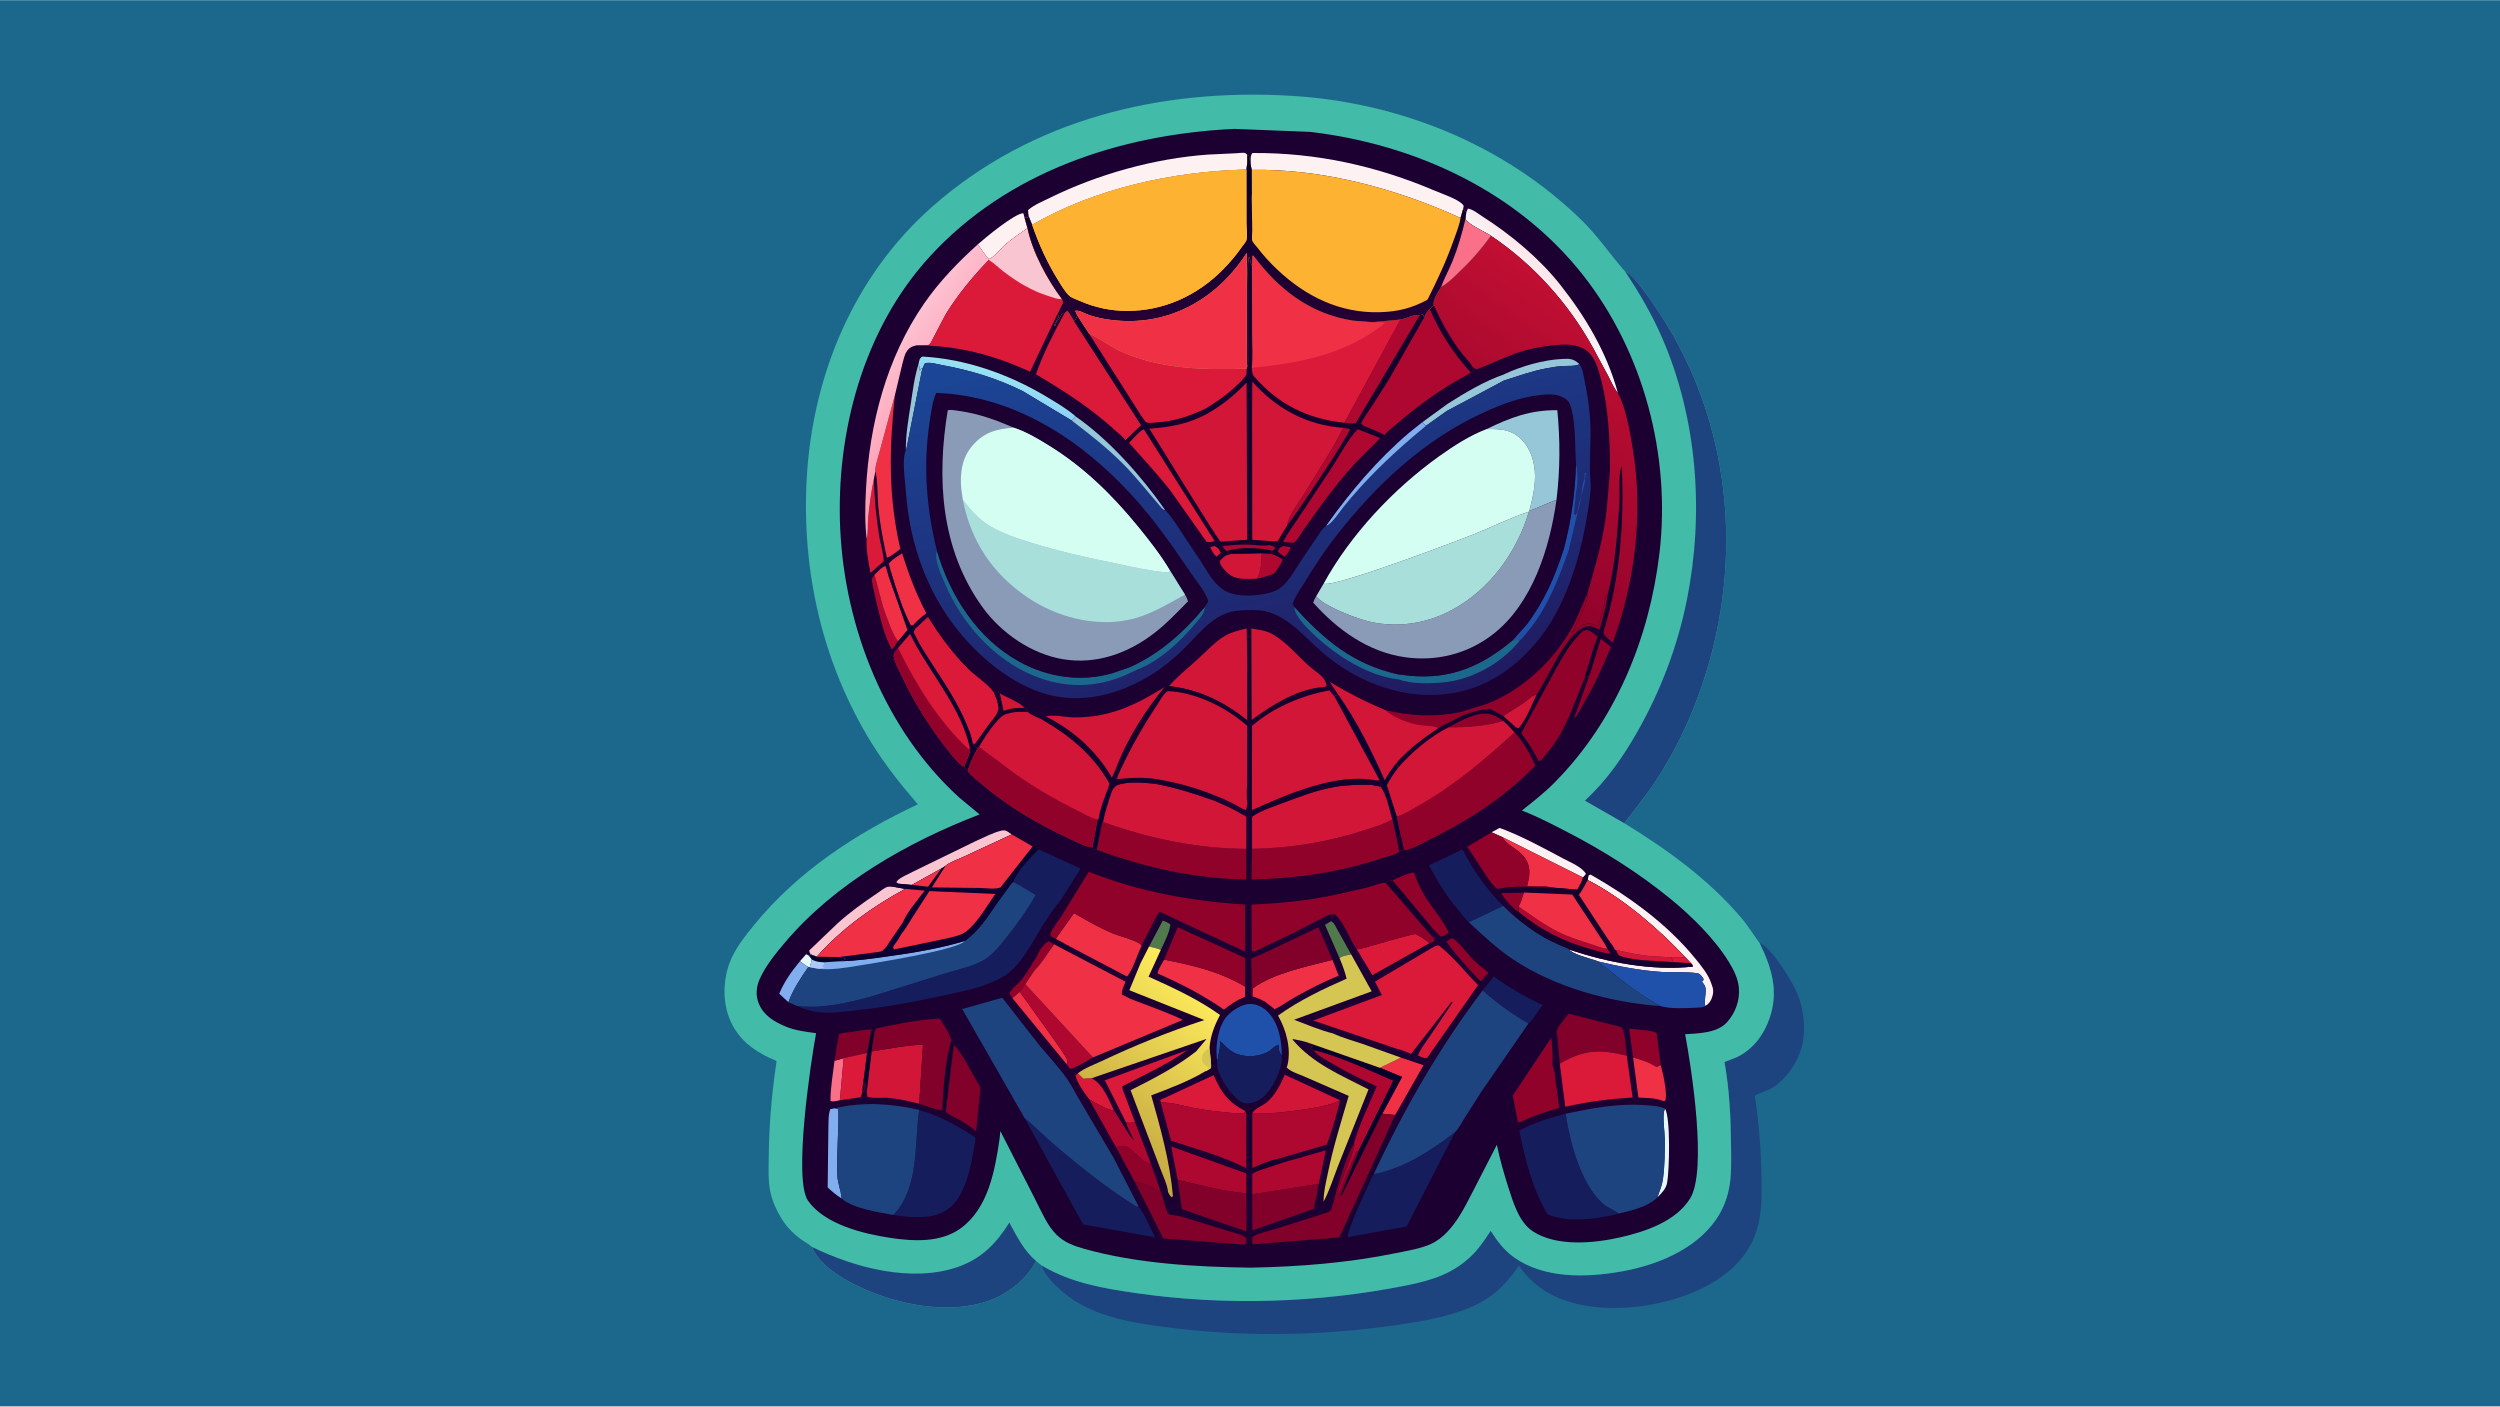 <svg version="1.1" xmlns="http://www.w3.org/2000/svg" style="display: block;" viewBox="0 0 2048 1152" width="1820" height="1024">
<defs>
	<linearGradient id="Gradient1" gradientUnits="userSpaceOnUse" x1="820.11" y1="307.385" x2="815.398" y2="322.545">
		<stop class="stop0" offset="0" stop-opacity="1" stop-color="rgb(152,227,241)"/>
		<stop class="stop1" offset="1" stop-opacity="1" stop-color="rgb(142,210,247)"/>
	</linearGradient>
	<linearGradient id="Gradient2" gradientUnits="userSpaceOnUse" x1="1268.29" y1="225.263" x2="1255.39" y2="238.097">
		<stop class="stop0" offset="0" stop-opacity="1" stop-color="rgb(252,232,235)"/>
		<stop class="stop1" offset="1" stop-opacity="1" stop-color="rgb(246,246,249)"/>
	</linearGradient>
	<linearGradient id="Gradient3" gradientUnits="userSpaceOnUse" x1="775.708" y1="320.433" x2="730.141" y2="286.761">
		<stop class="stop0" offset="0" stop-opacity="1" stop-color="rgb(255,158,179)"/>
		<stop class="stop1" offset="1" stop-opacity="1" stop-color="rgb(253,193,209)"/>
	</linearGradient>
	<linearGradient id="Gradient4" gradientUnits="userSpaceOnUse" x1="903.613" y1="931.773" x2="999.836" y2="821.265">
		<stop class="stop0" offset="0" stop-opacity="1" stop-color="rgb(195,168,65)"/>
		<stop class="stop1" offset="1" stop-opacity="1" stop-color="rgb(255,236,92)"/>
	</linearGradient>
	<linearGradient id="Gradient5" gradientUnits="userSpaceOnUse" x1="1198.02" y1="454.206" x2="1328.36" y2="267.431">
		<stop class="stop0" offset="0" stop-opacity="1" stop-color="rgb(144,2,44)"/>
		<stop class="stop1" offset="1" stop-opacity="1" stop-color="rgb(193,15,50)"/>
	</linearGradient>
	<linearGradient id="Gradient6" gradientUnits="userSpaceOnUse" x1="1019.7" y1="156.977" x2="1018.93" y2="268.08">
		<stop class="stop0" offset="0" stop-opacity="1" stop-color="rgb(12,0,43)"/>
		<stop class="stop1" offset="1" stop-opacity="1" stop-color="rgb(38,0,53)"/>
	</linearGradient>
	<linearGradient id="Gradient7" gradientUnits="userSpaceOnUse" x1="1074.53" y1="593.253" x2="991.096" y2="243.412">
		<stop class="stop0" offset="0" stop-opacity="1" stop-color="rgb(32,27,97)"/>
		<stop class="stop1" offset="1" stop-opacity="1" stop-color="rgb(27,71,152)"/>
	</linearGradient>
</defs>
<path transform="translate(0,0)" fill="rgb(28,104,140)" d="M -0 -0 L 2048 0 L 2048 1152 L -0 1152 L -0 -0 z"/>
<path transform="translate(0,0)" fill="rgb(30,68,128)" d="M 1441.46 772.388 L 1441.96 772.561 C 1451.21 776.22 1468.5 804.041 1472.29 813.566 C 1478.72 829.744 1480.47 849.093 1473.25 865.385 C 1468.66 875.724 1460.56 886.202 1450.5 891.766 C 1448.36 892.95 1438.29 896.56 1437.6 897.598 C 1437.48 897.787 1439.31 909.73 1439.43 910.753 C 1441.67 929.109 1442.9 947.669 1443.05 966.163 C 1443.15 978.048 1443.4 989.773 1440.79 1001.46 C 1433.85 1032.51 1409.62 1050.22 1381.32 1060.81 C 1349.59 1072.69 1305.64 1076.56 1274.16 1062.03 C 1262 1056.42 1251.86 1047.88 1244.4 1036.75 C 1237.56 1046.32 1230.51 1054.97 1220.84 1061.86 C 1203.37 1074.31 1178.45 1079.82 1157.54 1083.27 C 1092.6 1094 1024.21 1095.86 958.883 1087.54 C 930.333 1083.9 899.493 1079.62 875.615 1062.18 C 868.748 1057.17 855.162 1045.01 853.315 1036.54 C 877.612 1050.88 903.451 1055.24 931.058 1059.23 C 1003.44 1069.69 1080.02 1067.27 1151.7 1052.96 C 1173.14 1048.68 1191.34 1043.12 1207.07 1026.92 C 1212.54 1021.28 1216.84 1014.65 1221.18 1008.14 C 1226.45 1016.45 1232.05 1023.95 1240.13 1029.75 C 1264.84 1047.45 1299.29 1046.51 1327.8 1041.53 C 1356.74 1036.47 1388.47 1023.85 1405.71 998.995 C 1410.97 991.406 1414.42 983.074 1416.3 974.042 C 1418.63 962.893 1418.16 951.206 1418.08 939.874 C 1417.91 916.757 1416.84 892.614 1412.69 869.853 L 1422.83 865.918 C 1436.19 859.374 1445.01 847.577 1449.75 833.636 C 1457.23 811.613 1451.29 792.412 1441.46 772.388 z"/>
<path transform="translate(0,0)" fill="rgb(66,187,168)" d="M 665.079 1021.32 C 662.375 1018.79 658.544 1016.85 655.517 1014.62 C 650.038 1010.59 645.108 1005.6 641.374 999.89 C 636.556 992.526 632.382 983.608 630.798 974.9 C 629.148 965.826 629.69 956.112 629.776 946.922 C 630 923.055 631.934 899.415 635.223 875.776 L 636.086 869.808 C 636.114 869.619 636.295 869.388 636.172 869.242 C 635.468 868.409 631.313 866.935 630.149 866.377 C 616.605 859.873 605.778 851.629 599.06 837.69 C 592.046 823.139 591.976 804.835 597.288 789.693 C 601.506 777.67 610.199 766.828 618.189 757.078 C 653.964 713.424 701.176 682.583 751.866 658.762 C 738.182 642.827 725.4 626.937 714.312 609.067 C 673.658 543.55 656.386 467.125 660.942 390.503 C 665.946 306.343 699.811 225.58 763.642 169.209 C 845.306 97.09 951.726 71.841 1058.65 78.406 C 1146.65 83.81 1232.41 118.454 1295.78 180.332 C 1309.1 193.332 1319.14 208.542 1331.37 222.366 C 1339.73 224.542 1362.99 261.529 1368.43 270.808 C 1414.97 350.13 1425.38 446.127 1402.28 534.567 C 1392.46 572.164 1377.34 607.833 1355.93 640.315 C 1348.14 652.134 1339.11 662.953 1330.59 674.229 C 1365.9 695.807 1400.63 720.922 1427.37 752.839 C 1432.58 759.054 1436.56 765.986 1441.46 772.388 C 1451.29 792.412 1457.23 811.613 1449.75 833.636 C 1445.01 847.577 1436.19 859.374 1422.83 865.918 L 1412.69 869.853 C 1416.84 892.614 1417.91 916.757 1418.08 939.874 C 1418.16 951.206 1418.63 962.893 1416.3 974.042 C 1414.42 983.074 1410.97 991.406 1405.71 998.995 C 1388.47 1023.85 1356.74 1036.47 1327.8 1041.53 C 1299.29 1046.51 1264.84 1047.45 1240.13 1029.75 C 1232.05 1023.95 1226.45 1016.45 1221.18 1008.14 C 1216.84 1014.65 1212.54 1021.28 1207.07 1026.92 C 1191.34 1043.12 1173.14 1048.68 1151.7 1052.96 C 1080.02 1067.27 1003.44 1069.69 931.058 1059.23 C 903.451 1055.24 877.612 1050.88 853.315 1036.54 L 848.78 1032.93 C 841.661 1046.74 827.674 1058.3 813.453 1064.11 C 782.221 1076.88 742.218 1070.07 711.861 1057.53 C 695.57 1050.8 672.15 1038.42 665.079 1021.32 z"/>
<path transform="translate(0,0)" fill="rgb(30,68,128)" d="M 665.079 1021.32 C 700.036 1038.37 746.766 1050.94 784.857 1037.68 C 803.925 1031.05 816.405 1018.33 826.823 1001.38 C 832.977 1012.72 838.792 1024.41 848.78 1032.93 C 841.661 1046.74 827.674 1058.3 813.453 1064.11 C 782.221 1076.88 742.218 1070.07 711.861 1057.53 C 695.57 1050.8 672.15 1038.42 665.079 1021.32 z"/>
<path transform="translate(0,0)" fill="rgb(30,68,128)" d="M 1331.37 222.366 C 1339.73 224.542 1362.99 261.529 1368.43 270.808 C 1414.97 350.13 1425.38 446.127 1402.28 534.567 C 1392.46 572.164 1377.34 607.833 1355.93 640.315 C 1348.14 652.134 1339.11 662.953 1330.59 674.229 L 1298.37 655.742 C 1315.98 639.506 1329.35 620.352 1341.17 599.606 C 1360.24 566.151 1374.18 529.565 1381.8 491.788 C 1396.15 420.573 1390.65 343.653 1361.64 276.634 C 1353.38 257.558 1342.84 239.647 1331.37 222.366 z"/>
<path transform="translate(0,0)" fill="rgb(28,0,50)" d="M 1011.15 105.436 L 1073.36 107.908 C 1159.05 117.987 1242.54 156.384 1296.67 225.048 C 1346.5 288.263 1368.87 373.329 1359.41 453.156 C 1351.17 522.677 1323.42 590.391 1273.74 640.675 C 1265.37 649.15 1256.08 656.447 1246.74 663.81 C 1259.18 668.669 1271.24 674.923 1283.11 681.036 C 1313.08 696.48 1342.34 714.852 1368.45 736.21 C 1385.83 750.424 1404.6 768.853 1416.37 788.052 C 1420.28 794.424 1423.89 801.68 1424.49 809.234 C 1425.31 819.497 1421.7 829.408 1414.95 837.064 C 1406.92 846.184 1391.74 846.345 1380.47 847.104 C 1385.53 874.245 1398.8 958.618 1384.5 981.684 C 1372.87 1000.46 1347.65 1008.91 1327.21 1013.52 C 1305.51 1018.41 1275.3 1021.25 1255.86 1008.65 C 1244.58 1001.34 1239.74 985.359 1235.83 973.145 C 1232.07 961.417 1228.73 949.712 1226.22 937.652 L 1205.8 977.375 C 1200.24 988.196 1194.14 1000.19 1185.63 1009.01 C 1181.75 1013.04 1177.41 1016.54 1172.28 1018.88 C 1163.69 1022.79 1153.21 1024.42 1144 1026.32 C 1104.67 1034.41 1064.79 1037.52 1024.7 1038.33 C 980.096 1037.77 930.921 1034.99 887.844 1022.79 C 879.585 1020.46 872.022 1017.65 865.745 1011.59 C 857.87 1003.99 853.056 992.107 848.08 982.437 L 819.475 926.387 L 818.872 932.572 C 815.081 958.625 809.63 989.626 787.006 1006.08 C 770.658 1017.97 748.343 1016.8 729.325 1013.92 C 707.26 1010.57 675.791 1002.99 662.013 983.618 C 649.629 966.207 664.23 869.645 668.527 846.251 C 660.117 845.042 651.538 844.132 643.644 840.806 C 634.138 836.802 625.398 831.686 621.461 821.64 C 618.809 814.875 619.575 807.95 622.533 801.467 C 627.382 790.841 635.327 781.07 642.814 772.2 C 683.791 723.657 743.786 689.603 802.505 667.046 L 785.981 653.346 C 725.191 598.193 692.154 514.434 688.319 433.427 C 684.574 354.309 707.271 269.59 761.414 210.308 C 825.49 140.149 918.314 109.864 1011.15 105.436 z"/>
<path transform="translate(0,0)" fill="rgb(219,25,56)" d="M 995.101 447.077 C 998.153 448.633 998.546 449.632 1000.2 452.5 L 996.814 455.913 C 994.548 454.543 992.378 450.578 991.5 448.142 L 995.101 447.077 z"/>
<path transform="translate(0,0)" fill="rgb(175,8,48)" d="M 1050.93 447.145 L 1057 448.131 L 1057.28 449.054 C 1055.86 451.258 1054.37 454.316 1052.28 455.901 C 1050.07 454.59 1048.31 453.573 1046.69 451.5 C 1048.05 448.666 1048.11 448.511 1050.93 447.145 z"/>
<path transform="translate(0,0)" fill="rgb(229,248,252)" d="M 655.34 787.268 L 660.438 781.5 L 663.009 782.981 L 665.175 785.971 L 663.41 792.204 L 662.172 792.004 C 659.758 790.745 657.54 788.875 655.34 787.268 z"/>
<path transform="translate(0,0)" fill="rgb(21,0,45)" d="M 859.116 770.897 L 859.154 770.104 C 860.136 769.787 860.654 769.537 861.5 769 L 859.315 767.747 L 860.979 766.953 L 864.897 768.936 L 877.165 775.595 C 876.552 776.914 875.732 778.313 875.382 779.72 L 863.571 773.462 L 859.116 770.897 z"/>
<path transform="translate(0,0)" fill="rgb(145,2,42)" d="M 1230.18 731.297 L 1248.42 731.011 C 1247.27 735.074 1246.12 738.84 1244.16 742.592 L 1244.06 746.842 L 1242.76 746.402 C 1239.48 743.102 1231.08 735.778 1230.18 731.297 z"/>
<path transform="translate(0,0)" fill="rgb(149,199,217)" d="M 752.354 298.399 L 752.843 299.194 C 753.611 300.544 753.371 302.022 753.25 303.505 C 754.296 302.801 754.145 302.552 754.519 301.4 L 755.467 302.177 L 742.277 368.766 L 742.068 368.648 C 741.879 356.285 744.158 343.409 746.028 331.204 C 747.712 320.21 748.976 309.029 752.354 298.399 z"/>
<path transform="translate(0,0)" fill="rgb(21,0,45)" d="M 1030.04 959.256 C 1029.05 958.867 1028.24 958.514 1027.15 958.474 C 1025.93 958.429 1024.97 957.27 1024 956.5 L 1024.25 909.005 L 1024.65 909.339 C 1025.4 910.129 1025.58 911.119 1025.88 912.133 L 1025.86 956.648 C 1032.1 954.046 1039.6 950.46 1046.23 949.351 L 1052.23 951.882 L 1030.04 959.256 z"/>
<path transform="translate(0,0)" fill="rgb(81,121,76)" d="M 941.276 775.309 L 952.5 754.125 C 954.958 754.735 956.66 755.676 958.75 757.09 C 958.32 763.466 953.604 772.218 950.935 778.105 L 950.9 778.073 C 948.203 776.66 944.252 776.067 941.276 775.309 z"/>
<path transform="translate(0,0)" fill="rgb(229,248,252)" d="M 1363.94 908.045 C 1368.61 914.96 1367.58 958.949 1365.69 968.899 C 1364.77 973.746 1361.17 977.331 1357.77 980.694 C 1359.62 975.495 1361.66 970.656 1362.38 965.125 C 1363.74 954.61 1363.88 943.124 1363.78 932.5 C 1363.72 926.343 1361.45 913.257 1363.94 908.045 z"/>
<path transform="translate(0,0)" fill="rgb(175,8,48)" d="M 1033.55 452.987 L 1040.33 453.409 C 1044.55 454.01 1047.17 455.69 1050.65 458.049 C 1049.67 462.118 1046.33 466.095 1043.98 469.567 C 1039.33 471.586 1034.84 472.797 1029.9 473.903 C 1033.18 466.557 1033.55 460.868 1033.55 452.987 z"/>
<path transform="translate(0,0)" fill="rgb(249,112,136)" d="M 691.162 866.678 L 688.023 901.18 C 685.373 901.695 682.927 902.645 680.334 901.807 C 680.245 891.093 682.391 879.393 683.659 868.725 C 686.12 868.391 688.756 867.361 691.162 866.678 z"/>
<path transform="translate(0,0)" fill="rgb(81,121,76)" d="M 1097.35 784.776 L 1085.42 757.5 L 1090.42 754.5 C 1093.15 755.835 1094.53 759.575 1095.97 762.146 L 1106.92 781.714 C 1103.99 782.369 1099.44 782.732 1097.35 784.776 z"/>
<path transform="translate(0,0)" fill="rgb(145,2,42)" d="M 849.63 783.07 L 849.759 782.632 C 851.244 778.647 855.4 772.579 859.116 770.897 L 863.571 773.462 C 858.536 780.091 853.7 788.818 847.802 794.462 L 839.949 806.065 L 835.443 812.437 L 829.389 817.566 C 828.363 816.265 827.601 814.962 826.825 813.5 C 829.416 809.126 834.228 805.929 837.371 801.85 C 841.885 795.993 845.433 789.206 849.63 783.07 z"/>
<path transform="translate(0,0)" fill="rgb(128,174,239)" d="M 645.866 820.875 L 638.334 813.915 C 642.69 803.663 648.289 795.864 655.34 787.268 C 657.54 788.875 659.758 790.745 662.172 792.004 C 655.92 801.074 649.639 810.456 645.866 820.875 z"/>
<path transform="translate(0,0)" fill="rgb(175,8,48)" d="M 718.185 494.157 L 714.716 478.438 C 714.033 474.388 713.927 474.139 716.366 470.697 L 723.346 497.046 C 726.658 505.954 730.01 517.356 735.409 525.046 C 734.001 527.674 732.851 529.87 730.5 531.812 C 724.435 520.688 721.15 506.478 718.185 494.157 z"/>
<path transform="translate(0,0)" fill="rgb(145,2,42)" d="M 1189.18 768.5 C 1192.92 768.701 1202.97 782.224 1206.18 785.366 C 1210.33 789.421 1214.75 793.151 1219.36 796.658 L 1212.93 803.771 L 1212.8 803.703 C 1208.81 800.049 1185.39 773.963 1185.07 771.069 L 1189.18 768.5 z"/>
<path transform="translate(0,0)" fill="rgb(219,25,56)" d="M 892.226 900.311 C 887.96 894.746 882.883 887.843 881.02 881 L 883.007 879.124 L 887.5 883.566 C 889.733 883.318 891.867 883.115 894.115 883.183 C 902.977 887.077 908.527 900.967 912.601 909.595 C 906.047 908.768 897.901 903.663 892.226 900.311 z"/>
<path transform="translate(0,0)" fill="rgb(240,48,69)" d="M 835.443 812.437 L 864.203 852.585 C 867.715 857.789 872.08 863.256 874.626 869 L 873.766 871.64 L 829.389 817.566 L 835.443 812.437 z"/>
<path transform="translate(0,0)" fill="rgb(145,2,42)" d="M 1311.27 523.127 L 1319.65 529.797 C 1313.14 546.066 1306.02 561.214 1297.23 576.374 C 1295.11 580.032 1292.52 585.736 1289.4 588.507 L 1302.76 551.2 L 1311.27 523.127 z"/>
<path transform="translate(0,0)" fill="rgb(253,241,242)" d="M 1221.88 681.665 L 1228.5 678.079 C 1246.32 684.619 1263.68 694.2 1280.42 703.102 C 1286.11 706.126 1296.37 710.232 1299.3 715.948 L 1296.85 718.693 L 1230.69 685.598 L 1221.88 681.665 z"/>
<path transform="translate(0,0)" fill="rgb(130,1,42)" d="M 683.659 868.725 L 687.227 847.045 C 690.281 845.74 694.293 845.676 697.602 845.222 C 703.029 844.477 708.404 843.038 713.913 843.338 L 710.328 862.446 L 691.162 866.678 C 688.756 867.361 686.12 868.391 683.659 868.725 z"/>
<path transform="translate(0,0)" fill="rgb(219,25,56)" d="M 715.977 391.769 C 716.167 407.885 717.851 423.761 720.35 439.67 C 721.364 446.131 723.729 453.134 723.96 459.578 L 713.093 469.209 C 711.426 460.154 709.436 450.467 709.924 441.222 C 711.385 436.433 710.661 430.046 711.122 424.989 C 712.132 413.925 713.641 402.641 715.977 391.769 z"/>
<path transform="translate(0,0)" fill="rgb(128,174,239)" d="M 683.849 907.775 L 686.766 908.543 C 687.272 926.654 685.169 944.851 685.98 963.059 C 686.263 969.422 689.139 975.638 689.386 981.635 C 685.208 978.961 681.668 976.016 678.031 972.648 L 678.592 925 C 678.817 919.854 678.358 913.25 680.144 908.5 L 683.849 907.775 z"/>
<path transform="translate(0,0)" fill="rgb(145,2,42)" d="M 914.221 939.533 C 917.207 938.722 920.584 937.828 923.5 939.333 C 929.692 942.528 935.9 952.979 942.612 952.68 L 950.523 975.116 L 948.723 975.501 C 942.493 971.372 937.127 969.218 929.71 968.089 L 914.221 939.533 z"/>
<path transform="translate(0,0)" fill="rgb(145,2,42)" d="M 1337.83 866.151 L 1334.66 842.579 C 1338.59 843.084 1354.99 843.899 1357.14 846.222 L 1360.47 872.425 L 1357 874.045 C 1351.13 870.233 1344.53 868.014 1337.83 866.151 z"/>
<path transform="translate(0,0)" fill="rgb(210,22,55)" d="M 1009.29 453.532 L 1033.55 452.987 C 1033.55 460.868 1033.18 466.557 1029.9 473.903 L 1023.05 474.12 C 1015.99 474.167 1009.99 473.767 1004.79 468.438 C 1002.13 465.712 999.294 463.059 999.329 459.218 C 1003.23 455.161 1003.72 454.32 1009.29 453.532 z"/>
<path transform="translate(0,0)" fill="rgb(253,241,242)" d="M 801.076 199.987 C 807.6 194.305 830.894 174.886 838.299 174.5 L 839.281 178.111 L 841.731 186.856 C 835.712 190.918 829.745 195.025 824.17 199.688 C 820.098 203.094 814.765 210.24 810.16 212.231 C 806.721 208.39 803.928 204.262 801.076 199.987 z"/>
<path transform="translate(0,0)" fill="rgb(219,25,56)" d="M 691.162 866.678 L 710.328 862.446 L 706.604 891.294 C 706.353 893.939 706.324 896.399 704.945 898.74 L 688.023 901.18 L 691.162 866.678 z"/>
<path transform="translate(0,0)" fill="rgb(240,48,69)" d="M 716.366 470.697 C 718.695 468.561 722.507 463.955 725.5 463.643 L 727.58 470.819 L 743.522 515.964 L 736.234 524.569 L 735.409 525.046 C 730.01 517.356 726.658 505.954 723.346 497.046 L 716.366 470.697 z"/>
<path transform="translate(0,0)" fill="rgb(240,48,69)" d="M 1337.83 866.151 C 1344.53 868.014 1351.13 870.233 1357 874.045 L 1360.47 872.425 L 1362.37 880.01 C 1363.34 884.195 1366.07 898.381 1363.99 901.758 C 1362.99 901.849 1362.4 901.861 1361.46 901.453 C 1356.1 899.152 1348.06 899.408 1342.17 898.951 L 1337.83 866.151 z"/>
<path transform="translate(0,0)" fill="rgb(249,197,208)" d="M 664.156 781.763 C 663.344 780.612 663.105 779.888 662.891 778.5 L 686.142 756.279 C 696.097 747.221 707.184 739.295 718.335 731.792 C 720.429 730.383 724.918 726.832 727.202 726.336 C 728.831 725.982 731.807 726.547 733.565 726.627 L 741.481 728.053 C 714.194 742.973 689.94 760.292 669.125 783.586 L 664.156 781.763 z"/>
<path transform="translate(0,0)" fill="rgb(149,199,217)" d="M 1232.38 306.485 L 1232.42 306.337 C 1246.4 299.809 1264.13 294.694 1279.58 293.922 C 1286.17 293.592 1288.86 293.593 1293.91 298.145 C 1290.3 300.051 1284.72 299.474 1280.66 299.692 C 1276.24 299.93 1271.78 300.689 1267.42 301.484 C 1255.25 303.703 1243.85 307.89 1232.09 311.558 L 1185.09 336.588 L 1168.08 348.735 L 1165.2 345.726 L 1185.8 330.726 C 1199.92 321.746 1216.45 311.787 1232.38 306.485 z"/>
<path transform="translate(0,0)" fill="rgb(240,48,69)" d="M 1147.62 866.253 L 1166.14 872.492 L 1142.92 913.243 L 1132.3 912.217 L 1148.5 882.104 L 1130.44 874.586 L 1147.62 866.253 z"/>
<path transform="translate(0,0)" fill="rgb(145,2,42)" d="M 1140.8 721.118 C 1145.61 718.779 1153.07 715.157 1158.32 714.639 C 1160.73 721.966 1163.87 728.317 1167.8 734.944 C 1170.42 739.377 1186.8 760.42 1186.5 763.998 C 1184.17 765.597 1182.9 767.143 1180 766.941 L 1172.94 759.722 L 1140.8 721.118 z"/>
<path transform="translate(0,0)" fill="rgb(219,25,56)" d="M 922.478 919.422 L 905.074 884.858 L 972.822 860.035 C 956.118 871.941 937.623 880.338 919.458 889.709 C 919.325 892.432 921.064 895.863 922.02 898.455 L 929.755 919.031 C 927.096 919.882 925.225 919.82 922.478 919.422 z"/>
<path transform="translate(0,0)" fill="url(#Gradient1)" d="M 752.354 298.399 C 753.085 295.59 752.916 293.476 755.5 291.95 C 791.177 293.854 826.648 306.464 857.152 324.759 C 865.179 329.574 874.089 334.783 881.152 340.922 L 881.253 341.098 L 878.099 344.451 L 837.934 320.322 C 816.841 309.793 794.918 303.178 771.772 298.933 C 767.849 298.213 761.41 296.241 757.657 297.5 L 755.467 302.177 L 754.519 301.4 C 754.145 302.552 754.296 302.801 753.25 303.505 C 753.371 302.022 753.611 300.544 752.843 299.194 L 752.354 298.399 z"/>
<path transform="translate(0,0)" fill="rgb(249,197,208)" d="M 736.163 723.802 L 734.329 722.649 L 734.686 721.908 C 736.164 719.161 745.817 715.09 748.818 713.486 L 798.991 689.024 C 805.67 686.073 813.249 682.03 820.346 680.315 C 824.165 679.393 825.744 681.428 828.795 683.439 L 789.191 701.85 C 784.958 703.849 778.004 706.14 774.62 709.127 L 771.131 711.387 L 747.006 724.793 L 736.163 723.802 z"/>
<path transform="translate(0,0)" fill="rgb(240,48,69)" d="M 729.786 468.128 L 728.143 461.5 C 730.938 458.052 735.36 455.603 739.007 453.109 C 744.38 470.249 750.452 486.317 758.825 502.243 C 754.859 505.314 751.154 508.245 747.873 512.08 L 746.153 512.439 C 739.103 498.521 734.279 483.044 729.786 468.128 z"/>
<path transform="translate(0,0)" fill="rgb(175,8,48)" d="M 892.226 900.311 C 897.901 903.663 906.047 908.768 912.601 909.595 L 923.353 926.729 C 924.891 929.093 926.594 932.308 928.981 933.865 C 926.981 929.523 923.676 924.002 922.478 919.422 C 925.225 919.82 927.096 919.882 929.755 919.031 L 942.612 952.68 C 935.9 952.979 929.692 942.528 923.5 939.333 C 920.584 937.828 917.207 938.722 914.221 939.533 L 892.226 900.311 z"/>
<path transform="translate(0,0)" fill="rgb(21,29,93)" d="M 1214.58 811.171 L 1223.66 799.712 C 1235.94 808.769 1249.87 816.72 1263.7 823.179 C 1260.85 826.587 1255.42 836.222 1252.12 838.291 C 1238.47 830.509 1226.24 821.715 1214.58 811.171 z"/>
<path transform="translate(0,0)" fill="rgb(219,25,56)" d="M 1111.48 777.549 C 1115.57 777.271 1120.58 775.355 1124.59 774.297 C 1136.2 771.236 1147.48 767.469 1159.23 764.934 C 1163.65 767.002 1167.3 769.436 1171.15 772.418 L 1124.24 798.696 L 1111.48 777.549 z"/>
<path transform="translate(0,0)" fill="rgb(175,8,48)" d="M 839.949 806.065 L 895.321 866.118 C 890.176 868.77 881.988 874.645 876.5 875.466 L 873.766 871.64 L 874.626 869 C 872.08 863.256 867.715 857.789 864.203 852.585 L 835.443 812.437 L 839.949 806.065 z"/>
<path transform="translate(0,0)" fill="rgb(219,25,56)" d="M 950.843 903.063 L 950.532 900.902 L 994.195 880.674 C 1000.49 894.85 1006.06 902.893 1020.09 909.983 L 1019.23 911.834 C 1014.66 912.585 1009.43 911.588 1004.83 911.166 C 995.344 910.298 986.264 909.182 976.918 907.3 C 968.171 905.539 959.847 902.758 950.843 903.063 z"/>
<path transform="translate(0,0)" fill="rgb(240,48,69)" d="M 1230.69 685.598 L 1296.85 718.693 C 1295.88 722.429 1294.09 725.395 1292.11 728.68 L 1270.53 726.867 C 1264.64 725.154 1257.08 725.921 1250.93 725.845 L 1251.66 723.016 C 1254.54 711.335 1252.34 703.514 1242.52 696.194 C 1237.64 692.564 1234.02 691.055 1230.69 685.598 z"/>
<path transform="translate(0,0)" fill="rgb(210,22,55)" d="M 1025.88 912.133 C 1027.06 908.131 1034.52 905.736 1037.96 902.72 C 1044.91 896.604 1048.82 888.592 1052.49 880.295 L 1097.3 901.028 C 1091.53 907.133 1045.69 911.845 1036.66 912.118 L 1025.88 912.133 z"/>
<path transform="translate(0,0)" fill="rgb(253,241,242)" d="M 1301.22 717.104 L 1303 716.31 C 1334.53 734.217 1365.68 756.722 1388.73 785.025 C 1393.42 790.788 1399.37 797.98 1401.74 805.103 C 1403.82 810.175 1404.1 813.06 1401.97 818.304 C 1400.99 820.7 1399.21 822.696 1396.96 823.936 C 1395.6 819.542 1398.34 812.469 1396.86 808 C 1396.49 806.878 1394.94 805.048 1394.26 804 L 1395.45 802.862 L 1395.44 801.573 C 1393.97 799.469 1392.82 797.451 1390 797.058 C 1380.96 795.797 1370.78 796.692 1361.51 796.095 C 1343.94 794.963 1326.04 791.564 1308.94 787.417 C 1308.81 787.182 1306.37 786.453 1306.01 786.327 C 1301.41 784.707 1287.87 781.439 1285.58 777.724 C 1316.91 788.387 1353.73 795.336 1386.86 791.689 C 1386.44 790.032 1386.35 789.959 1385.05 788.844 L 1380.8 784.258 C 1357.87 760.052 1330.4 736.281 1300.67 720.784 L 1301.22 717.104 z"/>
<path transform="translate(0,0)" fill="rgb(240,48,69)" d="M 733.1 323.676 C 728.401 367.378 727.582 406.447 737.563 449.574 C 734.74 451.536 729.748 456.058 726.498 456.628 C 723.498 442.959 720.81 428.919 719.483 414.978 C 718.633 406.048 719.274 394.368 717.076 385.882 C 716.644 382.568 718.74 377.007 719.539 373.611 L 733.1 323.676 z"/>
<path transform="translate(0,0)" fill="rgb(130,1,42)" d="M 781.289 856.129 C 786.16 858.6 799.417 884.663 803.219 890.997 L 799.631 926.552 C 795.306 923.056 790.983 920.09 786.155 917.331 C 783.225 915.656 776.37 912.871 774.722 910.26 L 781.289 856.129 z"/>
<path transform="translate(0,0)" fill="rgb(130,1,42)" d="M 1025.85 978.216 L 1080.33 969.593 C 1079.71 973.009 1078.89 976.508 1078.65 979.97 C 1077.56 981.261 1076.85 988.047 1076.43 990.061 L 1025.93 1007.77 L 1025.85 978.216 z"/>
<path transform="translate(0,0)" fill="rgb(175,8,48)" d="M 964.799 966.418 L 959.469 939.073 L 1020.96 961.164 L 1020.93 977.445 C 1002.08 975.958 983.199 970.54 964.799 966.418 z"/>
<path transform="translate(0,0)" fill="rgb(175,8,48)" d="M 1052.23 951.882 L 1086.11 942.222 L 1080.33 969.593 L 1025.85 978.216 L 1025.88 961.5 L 1030.04 959.256 L 1052.23 951.882 z"/>
<path transform="translate(0,0)" fill="rgb(240,48,69)" d="M 1091.56 786.182 L 1096.67 799.112 C 1083.88 804.276 1071.76 810.573 1059.76 817.361 C 1054.52 820.323 1049.62 824.069 1044.19 826.651 C 1042.26 825.124 1040.32 823.35 1038.24 822.051 L 1038.18 821.845 C 1034.71 818.945 1030.12 817.596 1025.92 816.025 L 1026.34 809.5 C 1043.55 796.829 1071 791.567 1091.56 786.182 z"/>
<path transform="translate(0,0)" fill="rgb(240,48,69)" d="M 953.656 786 C 977.438 790.701 998.824 795.624 1019.97 808.104 L 1019.89 816.5 C 1013.19 819.103 1008.2 822.414 1002.69 826.922 C 985.427 815.01 967.52 805.738 948.314 797.357 C 948.394 794.432 952.219 788.781 953.656 786 z"/>
<path transform="translate(0,0)" fill="url(#Gradient2)" d="M 1201.14 173.893 L 1202.5 170.741 C 1206.46 171.213 1211.08 175.045 1214.42 177.177 C 1237.51 191.916 1261.03 211.442 1278.11 233.069 C 1299.08 259.614 1316.42 288.814 1325.35 321.711 C 1322.07 317.879 1319.94 312.606 1317.6 308.156 L 1304.7 284.243 C 1284.59 247.938 1255.85 216.097 1221.36 192.967 C 1216.46 189.825 1202.62 183.768 1200.51 179.258 L 1201.14 173.893 z"/>
<path transform="translate(0,0)" fill="rgb(130,1,42)" d="M 964.799 966.418 C 983.199 970.54 1002.08 975.958 1020.93 977.445 L 1021.17 998.56 L 1020.92 1008.57 L 968.234 990.385 L 966.511 978.288 L 964.799 966.418 z"/>
<path transform="translate(0,0)" fill="rgb(145,2,42)" d="M 1270.82 849.933 C 1271.37 855.188 1271.87 860.403 1271.88 865.692 C 1271.88 868.146 1271.32 872.349 1272.37 874.503 C 1273.97 877.79 1274.03 882.854 1274.46 886.531 L 1277.41 907.472 C 1266.4 910.436 1255.77 914.018 1245.5 919.035 L 1243.5 919.063 L 1239.25 897.403 L 1270.82 849.933 z"/>
<path transform="translate(0,0)" fill="rgb(130,1,42)" d="M 929.71 968.089 C 937.127 969.218 942.493 971.372 948.723 975.501 L 950.523 975.116 L 952.382 980.315 C 952.907 982.653 955.427 992.942 957.256 994.351 C 958.305 995.159 965.318 995.837 967.136 996.301 L 1006.83 1008.5 C 1011.2 1009.93 1017.45 1010.96 1020.89 1014 L 1021.03 1018 L 1019.51 1019.5 L 952.992 1014.42 L 929.71 968.089 z"/>
<path transform="translate(0,0)" fill="rgb(130,1,42)" d="M 1277.75 871.181 L 1275.83 849.853 C 1275.75 848.623 1275.07 844.833 1275.45 843.807 C 1276.98 839.602 1282.23 833.994 1284.97 830.224 L 1328.45 841.343 C 1331.32 845.45 1331.86 859.2 1332.64 864.7 C 1310.38 859.255 1297.99 859.573 1277.75 871.181 z"/>
<path transform="translate(0,0)" fill="rgb(145,2,42)" d="M 953.656 786 L 964.833 759.466 L 1019.98 784.654 L 1019.97 808.104 C 998.824 795.624 977.438 790.701 953.656 786 z"/>
<path transform="translate(0,0)" fill="rgb(145,2,42)" d="M 1226.86 728.134 C 1223.11 725.696 1220.39 721.28 1217.8 717.659 L 1202.07 693.542 L 1221.88 681.665 L 1230.69 685.598 C 1234.02 691.055 1237.64 692.564 1242.52 696.194 C 1252.34 703.514 1254.54 711.335 1251.66 723.016 L 1250.93 725.845 C 1257.08 725.921 1264.64 725.154 1270.53 726.867 C 1256.57 726.577 1240.51 725.187 1226.86 728.134 z"/>
<path transform="translate(0,0)" fill="rgb(130,1,42)" d="M 1032.96 781.854 L 1080.05 759.526 L 1091.56 786.182 C 1071 791.567 1043.55 796.829 1026.34 809.5 L 1025.92 816.025 C 1024.58 813.715 1025.34 810.022 1025.36 807.385 L 1025.09 784.927 L 1032.96 781.854 z"/>
<path transform="translate(0,0)" fill="rgb(32,81,170)" d="M 997.169 868.678 L 996.743 865.669 C 995.782 855.627 998.043 840.44 1004.96 832.5 C 1009.01 827.843 1017.17 822.503 1023.5 822.323 C 1029.34 822.157 1034.61 824.747 1038.63 828.851 C 1047.48 837.886 1050.09 852.339 1050.03 864.505 L 1049.57 863.914 C 1047.52 861.174 1047.49 859.297 1047.5 856.004 C 1044.8 855.879 1042.12 859.446 1039.71 860.929 C 1032.4 865.426 1021.72 866.288 1013.68 863.392 C 1007.98 861.343 1003.79 857.127 999.709 852.792 C 999.537 856.279 999.353 859.146 998.49 862.5 C 997.923 864.704 998.294 866.56 997.169 868.678 z"/>
<path transform="translate(0,0)" fill="rgb(240,48,69)" d="M 864.897 768.936 L 879.78 747.888 C 890.184 753.886 900.575 759.948 911.694 764.551 C 917.914 767.125 930.322 769.81 935.102 774.026 L 935.029 775.275 C 931.279 782.251 928.266 794.164 923.27 799.862 L 877.165 775.595 L 864.897 768.936 z"/>
<path transform="translate(0,0)" fill="rgb(21,29,93)" d="M 997.169 868.678 C 998.294 866.56 997.923 864.704 998.49 862.5 C 999.353 859.146 999.537 856.279 999.709 852.792 C 1003.79 857.127 1007.98 861.343 1013.68 863.392 C 1021.72 866.288 1032.4 865.426 1039.71 860.929 C 1042.12 859.446 1044.8 855.879 1047.5 856.004 C 1047.49 859.297 1047.52 861.174 1049.57 863.914 L 1050.03 864.505 C 1050.94 874.603 1044.13 888.048 1037.68 895.683 C 1033.97 900.079 1028.53 903.277 1022.75 903.714 C 1019.45 903.963 1016.47 902.854 1014.01 900.657 C 1006.48 893.935 996.315 880.044 997.015 869.154 L 997.169 868.678 z"/>
<path transform="translate(0,0)" fill="rgb(21,29,93)" d="M 1203.3 755.381 C 1200.18 752.708 1197.49 748.896 1194.85 745.742 C 1185.12 734.122 1177.65 722.151 1170.66 708.722 L 1198.05 695.619 C 1206.99 713.027 1217.59 728.204 1231.46 742.029 L 1203.3 755.381 z"/>
<path transform="translate(0,0)" fill="rgb(32,81,170)" d="M 1308.94 787.417 C 1326.04 791.564 1343.94 794.963 1361.51 796.095 C 1370.78 796.692 1380.96 795.797 1390 797.058 C 1392.82 797.451 1393.97 799.469 1395.44 801.573 L 1395.45 802.862 L 1394.26 804 C 1394.94 805.048 1396.49 806.878 1396.86 808 C 1398.34 812.469 1395.6 819.542 1396.96 823.936 L 1396.38 824.345 C 1394.49 825.343 1391.06 825.226 1388.91 825.355 C 1380.31 825.871 1368.42 826.403 1360.18 824.028 C 1345.11 815.782 1332.77 806.41 1319.47 795.684 C 1315.85 792.763 1312.16 790.888 1308.94 787.417 z"/>
<path transform="translate(0,0)" fill="rgb(210,22,55)" d="M 713.913 843.338 L 716.607 844.857 L 714.096 861.159 C 727.806 859.03 742.257 856.077 756.124 855.681 L 753.011 904.055 C 745.173 902.019 736.346 900.005 728.263 899.254 C 722.678 898.735 715.76 900.024 710.5 898.291 L 710.087 894.163 C 708.603 892.318 708.891 888.579 708.75 886.25 C 707.189 888.569 709.371 891.675 707.5 894.49 L 706.604 891.294 L 710.328 862.446 L 713.913 843.338 z"/>
<path transform="translate(0,0)" fill="rgb(7,0,42)" d="M 713.913 843.338 L 716.607 844.857 L 714.096 861.159 L 710.087 894.163 C 708.603 892.318 708.891 888.579 708.75 886.25 C 707.189 888.569 709.371 891.675 707.5 894.49 L 706.604 891.294 L 710.328 862.446 L 713.913 843.338 z"/>
<path transform="translate(0,0)" fill="rgb(219,25,56)" d="M 1277.75 871.181 C 1297.99 859.573 1310.38 859.255 1332.64 864.7 L 1337.43 898.972 C 1318.53 900.024 1300.77 902.346 1282.25 906.502 L 1277.75 871.181 z"/>
<path transform="translate(0,0)" fill="rgb(175,8,48)" d="M 950.843 903.063 C 959.847 902.758 968.171 905.539 976.918 907.3 C 986.264 909.182 995.344 910.298 1004.83 911.166 C 1009.43 911.588 1014.66 912.585 1019.23 911.834 L 1020.09 909.983 C 1021.62 912.628 1020.86 919.215 1020.87 922.4 L 1020.92 956.822 C 1001.76 947.073 979.786 940.975 959.373 934.313 L 950.843 903.063 z"/>
<path transform="translate(0,0)" fill="rgb(130,1,42)" d="M 716.607 844.857 L 718 842.226 C 734.492 838.803 753.161 834.929 769.975 834.307 C 772.779 839.234 778.293 846.764 779.273 852.163 L 781.351 853.135 L 781.289 856.129 L 774.722 910.26 L 773.065 911.248 L 771.902 909.109 C 769.13 910.034 756.718 905.068 753.011 904.055 L 756.124 855.681 C 742.257 856.077 727.806 859.03 714.096 861.159 L 716.607 844.857 z"/>
<path transform="translate(0,0)" fill="rgb(21,0,45)" d="M 779.273 852.163 L 781.351 853.135 L 781.289 856.129 L 774.722 910.26 L 773.065 911.248 L 771.902 909.109 C 772.737 890.559 774.247 870.1 779.273 852.163 z"/>
<path transform="translate(0,0)" fill="rgb(175,8,48)" d="M 1097.3 901.028 L 1097.79 900.984 C 1097.3 905.306 1088.5 935.702 1086.6 937.593 L 1046.23 949.351 C 1039.6 950.46 1032.1 954.046 1025.86 956.648 L 1025.88 912.133 L 1036.66 912.118 C 1045.69 911.845 1091.53 907.133 1097.3 901.028 z"/>
<path transform="translate(0,0)" fill="rgb(253,241,242)" d="M 1024.67 135.598 C 1024.69 132.497 1023.89 127.363 1026 125.204 C 1078.21 124.843 1127.76 135.731 1175.72 156.221 C 1181.78 158.812 1193.75 162.742 1198.16 167.215 L 1199.05 168.5 L 1198.63 170.938 L 1196.47 178.385 C 1143.71 154.366 1083.66 138.02 1025.28 138.999 L 1024.67 135.598 z"/>
<path transform="translate(0,0)" fill="rgb(210,22,55)" d="M 957.537 561.971 C 964.639 553.91 973.622 546.762 981.563 539.5 C 988.414 533.236 995.504 525.391 1003.48 520.741 C 1008.97 517.538 1015.17 516.169 1021.29 514.69 L 1021.82 551.214 L 1021.89 590.058 C 1002.65 574.78 982.203 564.501 957.537 561.971 z"/>
<path transform="translate(0,0)" fill="rgb(253,241,242)" d="M 842.807 177.318 C 842.392 175.559 842.303 173.797 842.178 172 C 846.953 167.673 854.422 164.705 860.182 161.866 C 899.416 142.526 946.025 129.559 989.751 126.49 L 1013.22 125.37 C 1014.64 125.327 1018.82 124.718 1020 125.177 C 1020.51 125.376 1021.45 126.437 1021.91 126.837 L 1021.94 131.871 L 1021.07 138.768 C 961.455 140.229 897.571 153.951 845.537 184.062 L 842.807 177.318 z"/>
<path transform="translate(0,0)" fill="rgb(21,29,93)" d="M 839.381 915.872 C 847.859 922.54 855.375 930.469 863.587 937.5 C 885.135 955.951 907.256 973.423 931.28 988.555 L 932.575 987.821 C 937.918 995.32 942.245 1005.12 946.182 1013.49 L 887.276 1002.9 L 839.381 915.872 z"/>
<path transform="translate(0,0)" fill="rgb(21,29,93)" d="M 1125.36 961.754 C 1150.34 956.84 1172.15 942.517 1191.96 927.326 L 1152.3 1004.58 L 1103.98 1013.34 C 1102.78 1009.59 1120.78 970.477 1123.86 964.435 L 1125.36 961.754 z"/>
<path transform="translate(0,0)" fill="url(#Gradient3)" d="M 709.924 441.222 C 708.409 428.132 708.689 414.21 709.386 401.054 C 712.237 347.291 726.152 293.152 757.059 248.469 C 769.503 230.479 784.855 214.579 801.076 199.987 C 803.928 204.262 806.721 208.39 810.16 212.231 L 810.043 212.817 C 796.891 226.366 785.013 240.841 774.999 256.885 C 773.023 260.052 762.364 281.585 761.523 282.135 C 760.449 282.836 752.732 282.627 750.963 282.726 C 747.351 283.45 744.805 284.637 742.728 287.837 C 740.894 290.663 740.124 294.605 739.233 297.853 L 733.1 323.676 L 719.539 373.611 C 718.74 377.007 716.644 382.568 717.076 385.882 L 715.977 391.769 C 713.641 402.641 712.132 413.925 711.122 424.989 C 710.661 430.046 711.385 436.433 709.924 441.222 z"/>
<path transform="translate(0,0)" fill="rgb(145,2,42)" d="M 902.95 673.837 L 903.574 673.182 C 941.358 686.854 980.641 695.019 1020.92 695.259 L 1020.88 720.234 C 978.646 719.824 938.075 710.443 898.495 696.059 L 902.95 673.837 z"/>
<path transform="translate(0,0)" fill="rgb(145,2,42)" d="M 1140.65 671.09 L 1141.27 673.864 L 1144.26 687.059 L 1146.24 697.198 L 1145.84 697.774 C 1143.75 699.984 1136.26 701.544 1133.19 702.568 C 1098.02 714.292 1062.13 719.628 1025.15 720.302 L 1025.71 695.254 C 1056.55 694.772 1087.53 689.667 1116.9 680.236 C 1124.74 677.716 1133.52 675.237 1140.65 671.09 z"/>
<path transform="translate(0,0)" fill="rgb(219,25,56)" d="M 871.583 257.201 L 874.214 254.326 C 876.534 256.951 878.2 260.058 879.978 263.06 L 934.886 348.198 L 921.965 360.595 C 921.177 358.722 916.498 355.145 914.873 353.638 C 894.42 334.673 872.443 320.6 848.623 306.499 C 854.684 289.18 862.902 273.31 871.583 257.201 z"/>
<path transform="translate(0,0)" fill="rgb(21,29,93)" d="M 752.986 909.153 C 769.869 913.691 784.025 922.15 798.702 931.364 C 799.629 933.43 798.552 937.003 798.17 939.193 C 796.389 949.385 794.389 960.119 790.69 969.791 C 786.611 980.456 780.992 989.385 770.124 993.945 C 759.197 998.53 743.265 997.037 731.745 995.127 C 753.159 973.165 748.868 937.142 752.986 909.153 z"/>
<path transform="translate(0,0)" fill="rgb(21,29,93)" d="M 1326.3 993.982 L 1322.82 994.955 C 1308.54 997.989 1291.21 1000.52 1276.83 997.363 C 1273.7 996.677 1270.24 996.09 1267.53 994.349 C 1255.45 973.655 1249.2 949.391 1244.64 926.014 C 1256.86 919.557 1269.25 915.606 1282.6 912.223 C 1286.21 935.859 1295.67 973.278 1315.73 987.832 L 1326.3 993.982 z"/>
<path transform="translate(0,0)" fill="rgb(30,68,128)" d="M 1231.46 742.029 C 1234.53 744.895 1237.58 748.179 1240.93 750.704 C 1248.37 756.833 1256.08 762.754 1264.5 767.51 C 1269.11 770.115 1274.15 772.514 1279 774.653 C 1281.07 775.567 1283.93 776.189 1285.58 777.724 C 1287.87 781.439 1301.41 784.707 1306.01 786.327 C 1306.37 786.453 1308.81 787.182 1308.94 787.417 C 1312.16 790.888 1315.85 792.763 1319.47 795.684 C 1332.77 806.41 1345.11 815.782 1360.18 824.028 C 1319.46 821.113 1273.6 808.64 1239.5 785.777 C 1226.34 776.951 1214.8 766.205 1203.3 755.381 L 1231.46 742.029 z"/>
<path transform="translate(0,0)" fill="rgb(130,1,42)" d="M 1076.44 860.091 C 1075.14 859.715 1073.99 859.488 1073 858.5 L 1075 858 L 1075.01 856.995 L 1072.56 856.459 L 1072.99 854.486 L 1130.44 874.586 L 1148.5 882.104 L 1132.3 912.217 L 1142.92 913.243 L 1097.19 1013.53 L 1026.5 1019.25 C 1025.44 1017 1025.8 1015.41 1026.17 1013 C 1031.21 1009.99 1038.08 1008.7 1043.72 1006.96 L 1081.21 995.109 C 1083.21 994.398 1088.18 993.236 1089.71 991.943 C 1091.35 990.567 1094.04 977.644 1095.04 974.422 C 1098.79 962.349 1102.99 946.793 1109.44 936.009 C 1113.71 920.493 1121.82 904.72 1127.91 889.79 C 1114.4 883.627 1101.04 876.822 1088.28 869.231 C 1084.64 867.07 1078.87 864.235 1076.69 860.558 L 1076.44 860.091 z"/>
<path transform="translate(0,0)" fill="rgb(175,8,48)" d="M 1076.44 860.091 C 1075.14 859.715 1073.99 859.488 1073 858.5 L 1075 858 L 1075.01 856.995 L 1072.56 856.459 L 1072.99 854.486 L 1130.44 874.586 L 1148.5 882.104 L 1132.3 912.217 L 1098.74 979.952 L 1098.14 979 L 1109.11 952 C 1109.95 949.984 1112.75 944.917 1112.53 943.085 L 1111.1 942.875 C 1109.88 945.17 1109.17 947.82 1108 950 C 1106.62 952.571 1106.17 955.247 1104.6 957.734 C 1103.91 958.822 1103.37 959.656 1103.04 960.906 C 1102.72 962.1 1102.92 961.784 1102.36 962.703 C 1101.89 963.498 1102.1 962.974 1101.77 963.797 L 1099 970.5 C 1098.5 972.844 1097.09 974.931 1096.77 977.072 L 1096.75 977.75 C 1096.06 975.51 1097.66 972.621 1098.4 970.464 C 1100.65 963.867 1110.64 941.046 1109.62 936.626 L 1109.44 936.009 C 1113.71 920.493 1121.82 904.72 1127.91 889.79 C 1114.4 883.627 1101.04 876.822 1088.28 869.231 C 1084.64 867.07 1078.87 864.235 1076.69 860.558 L 1076.44 860.091 z"/>
<path transform="translate(0,0)" fill="rgb(7,0,42)" d="M 1076.44 860.091 C 1075.14 859.715 1073.99 859.488 1073 858.5 L 1075 858 L 1075.01 856.995 L 1072.56 856.459 L 1072.99 854.486 L 1130.44 874.586 L 1148.5 882.104 L 1132.3 912.217 L 1098.74 979.952 L 1098.14 979 L 1109.11 952 C 1109.95 949.984 1112.75 944.917 1112.53 943.085 L 1141.28 885.205 C 1120.65 876.265 1098.22 865.789 1076.44 860.091 z"/>
<path transform="translate(0,0)" fill="rgb(210,22,55)" d="M 1025.69 668.837 C 1032.88 663.802 1042.57 660.739 1050.79 657.666 C 1064.38 652.585 1078.69 647.028 1093.04 644.544 C 1103.01 642.817 1112.82 642.597 1122.92 642.689 L 1130.89 644.23 C 1135.99 650.49 1138.34 663.285 1140.65 671.09 C 1133.52 675.237 1124.74 677.716 1116.9 680.236 C 1087.53 689.667 1056.55 694.772 1025.71 695.254 L 1025.69 668.837 z"/>
<path transform="translate(0,0)" fill="rgb(213,197,82)" d="M 1106.92 781.714 L 1123.7 811.952 L 1060.08 835.235 C 1070.37 839.133 1081.38 843.843 1092.07 846.474 C 1099.55 850.017 1107.83 852.184 1115.67 854.833 L 1147.62 866.253 L 1130.44 874.586 L 1072.99 854.486 C 1068.47 852.795 1063.85 851.944 1059.13 851.036 L 1058.84 851.474 C 1075.67 871.404 1098.47 880.603 1121.08 892.297 L 1095.82 955.802 C 1092.17 965.227 1089.06 975.282 1084.31 984.203 C 1084.16 976.417 1086.24 968.53 1087.78 960.932 C 1092.12 939.419 1098.76 918.66 1104.85 897.616 L 1067.6 881.371 C 1063.62 879.609 1056.51 877.533 1054.01 874.163 C 1054.31 873.553 1054.56 873.052 1054.72 872.382 C 1057.87 858.934 1053.68 843.497 1046.95 831.815 C 1064.08 819.514 1083.88 810.026 1103.14 801.591 C 1101.69 795.693 1099.69 790.36 1097.35 784.776 C 1099.44 782.732 1103.99 782.369 1106.92 781.714 z"/>
<path transform="translate(0,0)" fill="rgb(210,22,55)" d="M 915.594 642.762 C 925.455 639.847 935.849 640.947 945.939 641.851 C 962.069 644.713 976.708 649.481 992.119 654.822 C 1002.12 658.891 1011.77 663.27 1020.98 668.945 L 1020.92 695.259 C 980.641 695.019 941.358 686.854 903.574 673.182 C 905.069 665.041 907.853 656.925 910.454 649.079 C 911.701 645.782 912.53 644.653 915.594 642.762 z"/>
<path transform="translate(0,0)" fill="url(#Gradient4)" d="M 941.276 775.309 C 944.252 776.067 948.203 776.66 950.9 778.073 L 945.846 789.173 L 940.884 799.944 C 961.066 808.997 981.399 818.386 999.464 831.322 C 994.827 840.077 991.367 848.828 990.83 858.887 C 991.005 861.521 992.737 873.623 991.937 874.933 C 990.617 875.786 988.709 877.377 987.19 877.541 L 986.291 878.086 C 973.309 885.841 957.242 891.791 943.084 897.184 C 950.741 924.112 958.359 951.518 960.859 979.5 L 960 980.803 C 958.405 979.546 957.751 978.213 956.845 976.42 C 956.56 970.861 952.398 962.37 950.476 957.067 L 926.173 892.964 C 944.886 883.501 963.32 874.136 979.877 861.146 L 988.425 850.904 L 894.115 883.183 C 891.867 883.115 889.733 883.318 887.5 883.566 L 883.007 879.124 C 888.23 874.916 896.39 871.987 902.519 869.082 C 929.839 856.131 957.858 844.891 986.596 835.502 L 925.161 811.059 L 934.345 788.891 L 941.276 775.309 z"/>
<path transform="translate(0,0)" fill="rgb(213,197,82)" d="M 991.937 874.933 L 991.309 874.87 C 989.561 874.451 986.525 872.098 985.571 870.589 C 983.979 868.071 984.723 866.177 985.199 863.5 C 987.132 861.199 987.873 859.753 990.83 858.887 C 991.005 861.521 992.737 873.623 991.937 874.933 z"/>
<path transform="translate(0,0)" fill="rgb(145,2,42)" d="M 1135.1 723.106 C 1137.31 721.395 1138.05 721.181 1140.8 721.118 L 1172.94 759.722 L 1169.64 763.07 L 1175.16 769 C 1174.86 769.983 1174.68 770.631 1174.09 771.49 L 1171.15 772.418 C 1167.3 769.436 1163.65 767.002 1159.23 764.934 C 1147.48 767.469 1136.2 771.236 1124.59 774.297 C 1120.58 775.355 1115.57 777.271 1111.48 777.549 L 1110.93 776.739 C 1105.46 768.697 1100.85 754.916 1093.5 748.911 C 1088.37 748.377 1084.23 751.423 1079.83 753.687 L 1058 764.903 L 1028.13 779.116 C 1026.83 779.32 1026.57 779.176 1025.38 778.728 L 1025.25 740.958 C 1047.92 739.859 1069.97 737.941 1092.22 733.221 L 1118.95 727.185 C 1124.08 725.855 1129.85 723.325 1135.1 723.106 z"/>
<path transform="translate(0,0)" fill="rgb(21,0,45)" d="M 1135.1 723.106 C 1137.31 721.395 1138.05 721.181 1140.8 721.118 L 1172.94 759.722 L 1169.64 763.07 L 1135.1 723.106 z"/>
<path transform="translate(0,0)" fill="rgb(145,2,42)" d="M 860.979 766.953 C 860.867 766.23 860.57 765.512 860.644 764.784 C 860.933 761.951 867.81 753.14 869.645 750.301 L 891.914 714.047 C 933.438 730.439 975.515 738.016 1019.88 740.922 L 1019.98 779.391 L 949.813 746.655 C 943.855 755.375 940.629 765.254 935.102 774.026 C 930.322 769.81 917.914 767.125 911.694 764.551 C 900.575 759.948 890.184 753.886 879.78 747.888 L 864.897 768.936 L 860.979 766.953 z"/>
<path transform="translate(0,0)" fill="rgb(21,29,93)" d="M 850.63 695.582 L 885.242 711.35 L 869.463 736.415 C 866.673 740.524 862.861 744.285 860.49 748.5 C 858.476 752.081 855.647 755.455 853.49 759 C 845.746 771.729 835.776 791.632 822.49 799.5 C 806.893 808.737 789.947 811.597 772.444 815.434 C 749.694 820.422 726.806 824.71 703.649 827.264 C 691.995 828.549 678.951 830.69 667.34 828.514 C 662.012 827.516 657.674 826.268 652.772 823.887 C 673.744 826.311 693.267 821.637 713.424 816.252 L 773.772 797.391 C 784.052 794.073 799.214 791.184 808.009 784.987 C 814.414 780.473 819.666 773.781 824.519 767.701 C 833.347 756.641 841.407 745.349 848.508 733.094 C 842.346 729.589 836.372 725.305 829.912 722.406 C 833.025 713.419 843.998 702.412 850.63 695.582 z"/>
<path transform="translate(0,0)" fill="rgb(30,68,128)" d="M 683.849 907.775 C 706.25 902.378 730.798 903.768 752.986 909.153 C 748.868 937.142 753.159 973.165 731.745 995.127 C 720.273 993.07 698.329 989.776 689.386 981.635 C 689.139 975.638 686.263 969.422 685.98 963.059 C 685.169 944.851 687.272 926.654 686.766 908.543 L 683.849 907.775 z"/>
<path transform="translate(0,0)" fill="rgb(240,48,69)" d="M 863.571 773.462 L 875.382 779.72 L 922.077 804.109 C 920.708 807.411 918.541 811.287 919.14 814.885 L 921.257 815.535 L 921.942 815.947 C 927.143 819.009 933.242 820.843 938.886 822.994 C 948.961 826.834 959.288 830.651 969.001 835.326 L 895.321 866.118 L 839.949 806.065 L 847.802 794.462 C 853.7 788.818 858.536 780.091 863.571 773.462 z"/>
<path transform="translate(0,0)" fill="rgb(219,25,56)" d="M 727.58 470.819 L 729.786 468.128 C 734.279 483.044 739.103 498.521 746.153 512.439 L 747.873 512.08 C 748.727 513.023 749.499 513.754 749.94 514.969 L 760.201 505.533 C 769.906 521.043 780.123 535.072 793.147 548.023 C 799.417 554.257 809.726 560.494 814.39 567.722 C 816.337 572.229 819.057 578.36 817.135 583.333 C 815.875 586.592 812.744 589.837 810.619 592.625 L 798.554 609.441 L 797.054 609.032 C 798.229 611.463 798.539 611.451 801.009 612.635 C 797.638 618.692 794.741 624.827 792.732 631.489 C 791.6 630.416 790.738 629.155 789.823 627.9 C 789.256 627.749 788.957 627.711 788.43 627.323 C 783.5 623.684 778.541 616.965 774.731 612.091 C 760.486 593.866 748.238 573.92 738.404 552.997 C 736.335 548.596 733.085 542.864 732.195 538.067 C 731.63 535.021 733.963 533.153 735.683 530.736 L 739.461 526.229 L 736.234 524.569 L 743.522 515.964 L 727.58 470.819 z"/>
<path transform="translate(0,0)" fill="rgb(12,0,48)" d="M 727.58 470.819 L 729.786 468.128 C 734.279 483.044 739.103 498.521 746.153 512.439 L 747.873 512.08 C 748.727 513.023 749.499 513.754 749.94 514.969 L 748.5 517.634 L 753.285 527.084 C 765.299 547.472 780.171 566.619 789.841 588.246 C 792.764 594.784 796.039 601.906 797.054 609.032 C 798.229 611.463 798.539 611.451 801.009 612.635 C 797.638 618.692 794.741 624.827 792.732 631.489 C 791.6 630.416 790.738 629.155 789.823 627.9 C 791.229 623.641 795.594 616.409 794.492 612.363 C 787.522 581.326 765.738 555.924 750.458 528.598 L 745.468 519.171 L 739.461 526.229 L 736.234 524.569 L 743.522 515.964 L 727.58 470.819 z"/>
<path transform="translate(0,0)" fill="rgb(145,2,42)" d="M 789.823 627.9 C 789.256 627.749 788.957 627.711 788.43 627.323 C 783.5 623.684 778.541 616.965 774.731 612.091 C 760.486 593.866 748.238 573.92 738.404 552.997 C 736.335 548.596 733.085 542.864 732.195 538.067 C 731.63 535.021 733.963 533.153 735.683 530.736 C 750.717 561.105 768.626 590.365 793.5 613.734 L 794.492 612.363 C 795.594 616.409 791.229 623.641 789.823 627.9 z"/>
<path transform="translate(0,0)" fill="rgb(219,25,56)" d="M 749.94 514.969 L 760.201 505.533 C 769.906 521.043 780.123 535.072 793.147 548.023 C 799.417 554.257 809.726 560.494 814.39 567.722 C 816.337 572.229 819.057 578.36 817.135 583.333 C 815.875 586.592 812.744 589.837 810.619 592.625 L 798.554 609.441 L 797.054 609.032 C 796.039 601.906 792.764 594.784 789.841 588.246 C 780.171 566.619 765.299 547.472 753.285 527.084 L 748.5 517.634 L 749.94 514.969 z"/>
<path transform="translate(0,0)" fill="rgb(30,68,128)" d="M 1282.6 912.223 C 1304.01 907.715 1325.68 903.527 1347.69 905.212 C 1352.92 905.613 1359.12 905.856 1363.94 908.045 C 1361.45 913.257 1363.72 926.343 1363.78 932.5 C 1363.88 943.124 1363.74 954.61 1362.38 965.125 C 1361.66 970.656 1359.62 975.495 1357.77 980.694 C 1350.14 988.535 1336.69 991.419 1326.3 993.982 L 1315.73 987.832 C 1295.67 973.278 1286.21 935.859 1282.6 912.223 z"/>
<path transform="translate(0,0)" fill="rgb(219,25,56)" d="M 1175.18 775.088 L 1178.5 774.219 C 1190.4 783.35 1200.19 796.199 1210.84 806.842 L 1168.91 866.778 C 1166.13 866.741 1164.11 865.651 1161.65 864.5 C 1163.32 859.432 1167.5 854.34 1170.5 849.944 L 1190.04 821 L 1189.13 820.5 L 1155.94 863.229 C 1153.86 862.475 1147.1 859.215 1145.31 859.424 L 1075.82 835.881 L 1132.04 814.942 L 1126.34 804.016 L 1175.18 775.088 z"/>
<path transform="translate(0,0)" fill="rgb(30,68,128)" d="M 829.912 722.406 C 836.372 725.305 842.346 729.589 848.508 733.094 C 841.407 745.349 833.347 756.641 824.519 767.701 C 819.666 773.781 814.414 780.473 808.009 784.987 C 799.214 791.184 784.052 794.073 773.772 797.391 L 713.424 816.252 C 693.267 821.637 673.744 826.311 652.772 823.887 L 645.866 820.875 C 649.639 810.456 655.92 801.074 662.172 792.004 L 663.41 792.204 L 665.175 785.971 L 663.009 782.981 L 664.156 781.763 L 669.125 783.586 L 687.437 783.843 L 693.5 785.49 L 688.748 787.3 C 701.742 787.039 714.506 785.092 727.354 783.319 C 748.242 780.436 770.174 776.763 790.376 770.701 C 801.917 762.236 808.424 751.852 816.474 740.157 L 828.672 723.398 L 829.912 722.406 z"/>
<path transform="translate(0,0)" fill="rgb(128,174,239)" d="M 790.376 770.701 C 785.132 777.99 715.107 788.982 703.075 790.944 C 693.035 792.582 681.14 794.611 670.959 793.522 L 663.41 792.204 L 665.175 785.971 L 663.009 782.981 L 664.156 781.763 L 669.125 783.586 L 687.437 783.843 L 693.5 785.49 L 688.748 787.3 C 701.742 787.039 714.506 785.092 727.354 783.319 C 748.242 780.436 770.174 776.763 790.376 770.701 z"/>
<path transform="translate(0,0)" fill="rgb(171,202,247)" d="M 665.175 785.971 C 668.538 787.74 671.335 787.961 675.057 788.175 L 675.099 789.796 L 673.529 791.115 L 674 792 L 675.962 791.5 C 674.58 792.981 672.883 793.05 670.959 793.522 L 663.41 792.204 L 665.175 785.971 z"/>
<path transform="translate(0,0)" fill="rgb(7,0,42)" d="M 664.156 781.763 L 669.125 783.586 L 687.437 783.843 L 693.5 785.49 L 688.748 787.3 L 675.057 788.175 C 671.335 787.961 668.538 787.74 665.175 785.971 L 663.009 782.981 L 664.156 781.763 z"/>
<path transform="translate(0,0)" fill="rgb(21,0,45)" d="M 1299.3 715.948 L 1301.22 717.104 L 1300.67 720.784 C 1330.4 736.281 1357.87 760.052 1380.8 784.258 L 1385.05 788.844 C 1386.35 789.959 1386.44 790.032 1386.86 791.689 C 1353.73 795.336 1316.91 788.387 1285.58 777.724 C 1283.93 776.189 1281.07 775.567 1279 774.653 C 1274.15 772.514 1269.11 770.115 1264.5 767.51 C 1256.08 762.754 1248.37 756.833 1240.93 750.704 C 1240.14 749.03 1239.27 747.538 1238.25 745.995 L 1239 744.755 L 1242.76 746.402 L 1244.06 746.842 L 1244.16 742.592 C 1246.12 738.84 1247.27 735.074 1248.42 731.011 L 1230.18 731.297 C 1228.08 730.257 1227.7 730.425 1226.86 728.134 C 1240.51 725.187 1256.57 726.577 1270.53 726.867 L 1292.11 728.68 C 1294.09 725.395 1295.88 722.429 1296.85 718.693 L 1299.3 715.948 z"/>
<path transform="translate(0,0)" fill="rgb(219,25,56)" d="M 1380.8 784.258 L 1385.05 788.844 L 1370.84 788.045 L 1369.07 784.102 L 1380.8 784.258 z"/>
<path transform="translate(0,0)" fill="rgb(210,22,55)" d="M 1323.74 778.067 C 1334.26 780.469 1344.44 782.749 1355.25 783.343 L 1369.07 784.102 L 1370.84 788.045 L 1352.82 786.892 C 1344.99 786.539 1335.57 785.602 1328 783.253 C 1325.32 782.422 1324.89 780.363 1323.74 778.067 z"/>
<path transform="translate(0,0)" fill="rgb(175,8,48)" d="M 1244.06 746.842 L 1244.16 742.592 C 1254.76 749.885 1264.76 757.426 1276.33 763.217 C 1284.94 767.528 1294.57 770.498 1303.75 773.441 C 1307.62 774.682 1312.68 777.048 1316.66 777.03 C 1317.54 778.329 1318.59 779.589 1319.09 781.085 C 1313.96 780.804 1308.38 778.767 1303.45 777.416 C 1280.79 771.207 1262.3 761.812 1244.06 746.842 z"/>
<path transform="translate(0,0)" fill="rgb(240,48,69)" d="M 1248.42 731.011 L 1287.96 732.688 L 1314.59 773.002 L 1316.66 777.03 C 1312.68 777.048 1307.62 774.682 1303.75 773.441 C 1294.57 770.498 1284.94 767.528 1276.33 763.217 C 1264.76 757.426 1254.76 749.885 1244.16 742.592 C 1246.12 738.84 1247.27 735.074 1248.42 731.011 z"/>
<path transform="translate(0,0)" fill="rgb(240,48,69)" d="M 1300.67 720.784 C 1330.4 736.281 1357.87 760.052 1380.8 784.258 L 1369.07 784.102 L 1355.25 783.343 C 1344.44 782.749 1334.26 780.469 1323.74 778.067 L 1323.03 777.993 C 1321.59 774.833 1318.89 771.641 1316.92 768.742 L 1293.42 732.885 C 1296.21 728.993 1298.49 725.047 1300.67 720.784 z"/>
<path transform="translate(0,0)" fill="rgb(30,68,128)" d="M 1214.58 811.171 C 1226.24 821.715 1238.47 830.509 1252.12 838.291 L 1213.56 894.149 L 1199.85 915.665 C 1197.57 919.287 1195.01 924.375 1191.96 927.326 C 1172.15 942.517 1150.34 956.84 1125.36 961.754 C 1150.02 908.609 1179.23 857.91 1214.58 811.171 z"/>
<path transform="translate(0,0)" fill="rgb(219,25,56)" d="M 841.731 186.856 C 845.975 206.929 857.831 228.51 869.909 244.895 L 870.981 247.513 L 865.906 257.812 L 843.822 304.353 C 813.341 290.451 784.544 282.925 750.963 282.726 C 752.732 282.627 760.449 282.836 761.523 282.135 C 762.364 281.585 773.023 260.052 774.999 256.885 C 785.013 240.841 796.891 226.366 810.043 212.817 L 810.16 212.231 C 814.765 210.24 820.098 203.094 824.17 199.688 C 829.745 195.025 835.712 190.918 841.731 186.856 z"/>
<path transform="translate(0,0)" fill="rgb(249,197,208)" d="M 841.731 186.856 C 845.975 206.929 857.831 228.51 869.909 244.895 C 866.597 245.237 862.342 243.481 859.183 242.492 C 845.092 238.083 833.926 231.253 822.159 222.38 C 818.218 219.409 814.758 215.76 810.575 213.139 L 810.043 212.817 L 810.16 212.231 C 814.765 210.24 820.098 203.094 824.17 199.688 C 829.745 195.025 835.712 190.918 841.731 186.856 z"/>
<path transform="translate(0,0)" fill="rgb(30,68,128)" d="M 839.381 915.872 L 788.232 826.471 L 821.042 817.176 L 850.801 855.338 C 858.871 865.096 868.027 874.621 875.1 885.121 C 878.502 890.171 881.08 895.822 884.364 901 L 912.31 948.471 L 932.575 987.821 L 931.28 988.555 C 907.256 973.423 885.135 955.951 863.587 937.5 C 855.375 930.469 847.859 922.54 839.381 915.872 z"/>
<path transform="translate(0,0)" fill="rgb(12,0,48)" d="M 828.795 683.439 L 845.912 693.248 C 848.274 693.542 848.786 694.157 850.63 695.582 C 843.998 702.412 833.025 713.419 829.912 722.406 L 828.672 723.398 L 816.474 740.157 C 808.424 751.852 801.917 762.236 790.376 770.701 C 770.174 776.763 748.242 780.436 727.354 783.319 C 714.506 785.092 701.742 787.039 688.748 787.3 L 693.5 785.49 L 687.437 783.843 L 669.125 783.586 C 689.94 760.292 714.194 742.973 741.481 728.053 L 733.565 726.627 L 736.163 723.802 L 747.006 724.793 L 771.131 711.387 L 774.62 709.127 C 778.004 706.14 784.958 703.849 789.191 701.85 L 828.795 683.439 z"/>
<path transform="translate(0,0)" fill="rgb(240,48,69)" d="M 747.006 724.793 L 771.131 711.387 L 760.22 726.284 L 747.006 724.793 z"/>
<path transform="translate(0,0)" fill="rgb(240,48,69)" d="M 828.795 683.439 L 845.912 693.248 L 819.56 726.889 C 815.077 728.556 808.111 727.44 803.291 727.289 L 763.349 726.843 L 774.62 709.127 C 778.004 706.14 784.958 703.849 789.191 701.85 L 828.795 683.439 z"/>
<path transform="translate(0,0)" fill="rgb(240,48,69)" d="M 741.481 728.053 L 757.526 729.456 C 752.046 736.716 743.107 746.962 739.69 755.356 L 729.109 770.847 L 726.046 775.518 C 725.138 776.402 723.543 778.398 722.5 778.974 C 721.163 779.711 717.412 779.903 715.798 780.187 L 687.437 783.843 L 669.125 783.586 C 689.94 760.292 714.194 742.973 741.481 728.053 z"/>
<path transform="translate(0,0)" fill="rgb(240,48,69)" d="M 738.412 764.909 C 741.504 761.458 743.991 756.737 746.533 752.839 L 761.322 729.865 L 787.664 730.964 L 815.375 732.157 C 808.497 742.021 801.307 754.782 792.069 762.526 C 787.847 766.065 781.213 767.213 775.969 768.55 L 732.517 777.585 C 732.05 776.987 731.748 776.663 731.547 775.918 L 732.256 774.466 C 734.636 771.374 736.6 768.365 738.412 764.909 z"/>
<path transform="translate(0,0)" fill="rgb(210,22,55)" d="M 814.39 567.722 L 816.522 566.616 L 819.084 567.945 C 823.505 570.702 836.873 576.074 839.005 579.734 L 842.285 582.464 L 841.75 583.082 C 845.191 585.947 849.957 587.606 854.019 589.449 C 877.2 603.056 895.33 618.048 908.902 641.5 L 908.132 644.743 L 910.454 649.079 C 907.853 656.925 905.069 665.041 903.574 673.182 L 902.95 673.837 L 898.495 696.059 C 896.637 695.732 896.272 695.175 894.896 693.94 C 894.377 693.965 894.172 694 893.602 693.885 C 886.963 692.544 879.486 688.415 873.307 685.502 C 849.158 674.122 826.046 660.65 805.652 643.338 C 801.29 639.635 796.215 636.057 792.732 631.489 C 794.741 624.827 797.638 618.692 801.009 612.635 C 798.539 611.451 798.229 611.463 797.054 609.032 L 798.554 609.441 L 810.619 592.625 C 812.744 589.837 815.875 586.592 817.135 583.333 C 819.057 578.36 816.337 572.229 814.39 567.722 z"/>
<path transform="translate(0,0)" fill="rgb(12,0,48)" d="M 899.925 671.029 C 901.248 662.16 904.768 653.042 908.132 644.743 L 910.454 649.079 C 907.853 656.925 905.069 665.041 903.574 673.182 L 902.95 673.837 L 898.495 696.059 C 896.637 695.732 896.272 695.175 894.896 693.94 L 899.143 671.188 L 899.925 671.029 z"/>
<path transform="translate(0,0)" fill="rgb(21,0,45)" d="M 814.39 567.722 L 816.522 566.616 L 819.084 567.945 C 823.505 570.702 836.873 576.074 839.005 579.734 L 842.285 582.464 L 841.75 583.082 C 836.214 582.993 830.884 582.686 825.575 584.523 C 824.587 584.865 825.302 584.619 823.933 584.945 C 817.682 586.433 805.713 605.125 802.354 611.059 L 802.065 611.632 L 801.009 612.635 C 798.539 611.451 798.229 611.463 797.054 609.032 L 798.554 609.441 L 810.619 592.625 C 812.744 589.837 815.875 586.592 817.135 583.333 C 819.057 578.36 816.337 572.229 814.39 567.722 z"/>
<path transform="translate(0,0)" fill="rgb(210,22,55)" d="M 819.084 567.945 C 823.505 570.702 836.873 576.074 839.005 579.734 C 833.018 579.667 828.382 579.912 822.658 582.007 L 822.132 582.203 L 819.084 567.945 z"/>
<path transform="translate(0,0)" fill="rgb(145,2,42)" d="M 802.065 611.632 L 833.243 634.893 C 848.741 645.698 864.975 655.027 881.858 663.471 C 886.925 666.006 893.679 670.054 899.143 671.188 L 894.896 693.94 C 894.377 693.965 894.172 694 893.602 693.885 C 886.963 692.544 879.486 688.415 873.307 685.502 C 849.158 674.122 826.046 660.65 805.652 643.338 C 801.29 639.635 796.215 636.057 792.732 631.489 C 794.741 624.827 797.638 618.692 801.009 612.635 L 802.065 611.632 z"/>
<path transform="translate(0,0)" fill="url(#Gradient5)" d="M 1180.61 234.72 C 1185.58 232.337 1189.8 227.935 1193.8 224.196 C 1204.15 214.51 1213.05 204.436 1221.36 192.967 C 1255.85 216.097 1284.59 247.938 1304.7 284.243 L 1317.6 308.156 C 1319.94 312.606 1322.07 317.879 1325.35 321.711 C 1332.13 334.792 1335.19 352.823 1337.53 367.317 C 1346.31 420.248 1339.62 476.289 1321.07 526.443 C 1318.88 524.325 1314.78 521.233 1313.57 518.538 C 1312.91 520.172 1312.19 521.619 1311.27 523.127 L 1302.76 551.2 C 1300.97 552.33 1301.28 553.715 1299.71 555.239 L 1298.36 554.47 C 1298 553.095 1299.65 549.078 1300.1 547.632 C 1302.74 538.997 1305.24 529.812 1308.56 521.438 L 1310.09 515.451 L 1310.57 514.993 C 1312.85 506.244 1315.83 497.088 1316.69 488.063 L 1316.15 487.974 L 1314.76 489 C 1315.16 494.013 1312.52 499.028 1312 504 C 1311.83 505.624 1310.62 505.187 1311 507.5 L 1309.51 509.5 L 1310 511.5 L 1308.75 512.75 C 1306.55 511.9 1303.4 510.268 1301 510.51 C 1299.15 510.696 1299.14 511.768 1296.5 511.51 C 1293.4 513.547 1290.58 515.632 1287.8 518.097 C 1292.07 509.694 1300.56 496.16 1300.45 486.897 L 1300.42 485.911 C 1305.85 467.04 1311.4 448.728 1314.57 429.286 C 1316.95 414.751 1317.49 400.125 1318.87 385.501 C 1319 357.87 1317.37 326.784 1308.47 300.334 C 1306.43 294.268 1302.59 288.009 1296.64 285.136 C 1289.05 281.467 1280.76 281.876 1272.59 282.74 C 1262.82 283.772 1252.95 285.521 1243.63 288.672 C 1231.95 292.617 1221.05 298.326 1209.5 302.41 L 1206.27 300.471 C 1203.65 295.944 1199.01 291.599 1195.84 287.285 C 1187.19 275.505 1180.35 263.273 1174.55 249.85 C 1173.58 245.443 1178.5 238.829 1180.61 234.72 z"/>
<path transform="translate(0,0)" fill="rgb(21,0,45)" d="M 1316.69 488.063 C 1323.25 463.16 1325.06 435.931 1326.67 410.278 C 1327.08 403.717 1325.59 387.118 1328.53 382.06 C 1330.69 427.367 1327.25 473.291 1313.73 516.8 L 1313.57 518.538 C 1312.91 520.172 1312.19 521.619 1311.27 523.127 L 1302.76 551.2 C 1300.97 552.33 1301.28 553.715 1299.71 555.239 L 1298.36 554.47 C 1298 553.095 1299.65 549.078 1300.1 547.632 C 1302.74 538.997 1305.24 529.812 1308.56 521.438 L 1310.09 515.451 L 1310.57 514.993 C 1312.85 506.244 1315.83 497.088 1316.69 488.063 z"/>
<path transform="translate(0,0)" fill="rgb(145,2,42)" d="M 1300.42 485.911 L 1300.45 486.897 C 1300.56 496.16 1292.07 509.694 1287.8 518.097 C 1290.58 515.632 1293.4 513.547 1296.5 511.51 C 1299.14 511.768 1299.15 510.696 1301 510.51 C 1303.4 510.268 1306.55 511.9 1308.75 512.75 L 1310 511.5 L 1309.51 509.5 L 1311 507.5 C 1310.62 505.187 1311.83 505.624 1312 504 C 1312.52 499.028 1315.16 494.013 1314.76 489 L 1316.15 487.974 L 1316.69 488.063 C 1315.83 497.088 1312.85 506.244 1310.57 514.993 L 1310.09 515.451 L 1308.56 521.438 C 1305.24 529.812 1302.74 538.997 1300.1 547.632 C 1299.65 549.078 1298 553.095 1298.36 554.47 C 1288.8 576.628 1282.95 598.48 1266.83 617.155 C 1265.38 618.84 1263.11 622.205 1261.21 623.223 L 1260.77 623.395 L 1254.69 612.312 C 1254.82 613.793 1254.94 615.098 1255.49 616.5 L 1254.53 617.431 L 1252.92 616.946 L 1252.69 617.164 L 1257.63 626.976 C 1231.96 653.386 1203.41 671.512 1170.63 687.793 C 1165.99 690.096 1156.21 695.865 1151.16 695.952 L 1150.08 695.937 C 1148.63 696.154 1147.56 696.613 1146.24 697.198 L 1144.26 687.059 L 1141.27 673.864 L 1140.65 671.09 C 1138.34 663.285 1135.99 650.49 1130.89 644.23 C 1130.88 642.266 1130.64 640.735 1130.02 638.871 L 1093.06 570.223 C 1094.38 569.257 1094.98 569.381 1096.59 569.278 L 1089.58 558.693 C 1104.42 567.564 1118.83 575.032 1134.84 581.638 C 1156.06 586.436 1174.04 587.495 1195.62 583.417 L 1218.45 576.364 C 1246.57 565.308 1272.03 541.861 1286.87 515.614 C 1292.21 506.155 1296.05 495.839 1300.42 485.911 z"/>
<path transform="translate(0,0)" fill="rgb(28,0,50)" d="M 1294.79 515.199 C 1297.42 513.437 1300.84 512.318 1304.03 513.009 C 1306.19 513.477 1308 515.004 1310.09 515.451 L 1308.56 521.438 C 1306.45 519.826 1304.06 517.599 1301.63 516.54 C 1299.66 515.679 1298.28 516.624 1296.36 517.268 L 1294.79 515.199 z"/>
<path transform="translate(0,0)" fill="rgb(21,0,45)" d="M 1294.79 515.199 L 1296.36 517.268 C 1286.55 526.689 1280.46 537.589 1273.91 549.365 L 1246.41 600.449 L 1254.69 612.312 C 1254.82 613.793 1254.94 615.098 1255.49 616.5 L 1254.53 617.431 L 1252.92 616.946 L 1252.69 617.164 C 1249.27 610.883 1245.53 605.142 1240.63 599.91 L 1235.16 593.994 L 1231.33 590.5 C 1217.08 594.859 1201.43 595.801 1186.58 595.779 C 1171.77 603.201 1156.23 616.178 1145.5 628.769 L 1143.79 625.147 C 1145.41 622.552 1148.53 619.905 1150.71 617.748 C 1158.95 609.62 1168.55 602.812 1178.09 596.316 L 1198.67 585.693 C 1206.39 582.72 1212.83 580.951 1221.17 580.661 L 1231.45 586.445 L 1248.76 575.394 C 1251.93 573.205 1254.71 569.453 1258.64 569.132 C 1267.95 555.32 1273.73 539.351 1284.17 526 C 1287.38 521.895 1290.28 517.995 1294.79 515.199 z"/>
<path transform="translate(0,0)" fill="rgb(210,22,55)" d="M 1231.45 586.445 L 1248.76 575.394 C 1251.93 573.205 1254.71 569.453 1258.64 569.132 C 1254.56 577.837 1250.35 588.973 1244.17 596.295 C 1241.87 596.218 1241.4 595.253 1239.73 593.746 L 1231.45 586.445 z"/>
<path transform="translate(0,0)" fill="rgb(145,2,42)" d="M 1186.58 595.779 C 1194.65 591.233 1204.01 585.997 1213.25 584.724 C 1220.71 583.697 1225.59 586.044 1231.33 590.5 C 1217.08 594.859 1201.43 595.801 1186.58 595.779 z"/>
<path transform="translate(0,0)" fill="rgb(145,2,42)" d="M 1296.36 517.268 C 1298.28 516.624 1299.66 515.679 1301.63 516.54 C 1304.06 517.599 1306.45 519.826 1308.56 521.438 C 1305.24 529.812 1302.74 538.997 1300.1 547.632 C 1299.65 549.078 1298 553.095 1298.36 554.47 C 1288.8 576.628 1282.95 598.48 1266.83 617.155 C 1265.38 618.84 1263.11 622.205 1261.21 623.223 L 1260.77 623.395 L 1254.69 612.312 L 1246.41 600.449 L 1273.91 549.365 C 1280.46 537.589 1286.55 526.689 1296.36 517.268 z"/>
<path transform="translate(0,0)" fill="rgb(210,22,55)" d="M 1096.59 569.278 L 1089.58 558.693 C 1104.42 567.564 1118.83 575.032 1134.84 581.638 C 1141.91 588.015 1153.78 592.3 1163 593.934 C 1166.59 594.569 1175.39 594.282 1178.09 596.316 C 1168.55 602.812 1158.95 609.62 1150.71 617.748 C 1148.53 619.905 1145.41 622.552 1143.79 625.147 L 1145.5 628.769 C 1141.98 633.414 1138.98 637.91 1136.23 643.062 L 1144.39 668.735 L 1144.42 669.456 L 1147.61 684.166 L 1144.26 687.059 L 1141.27 673.864 L 1140.65 671.09 C 1138.34 663.285 1135.99 650.49 1130.89 644.23 C 1130.88 642.266 1130.64 640.735 1130.02 638.871 L 1093.06 570.223 C 1094.38 569.257 1094.98 569.381 1096.59 569.278 z"/>
<path transform="translate(0,0)" fill="rgb(12,0,48)" d="M 1093.06 570.223 C 1094.38 569.257 1094.98 569.381 1096.59 569.278 C 1111.82 591.26 1123.5 614.775 1134.39 639.13 C 1137.19 634.005 1140.08 629.668 1143.79 625.147 L 1145.5 628.769 C 1141.98 633.414 1138.98 637.91 1136.23 643.062 L 1144.39 668.735 L 1144.42 669.456 L 1147.61 684.166 L 1144.26 687.059 L 1141.27 673.864 L 1140.65 671.09 C 1138.34 663.285 1135.99 650.49 1130.89 644.23 C 1130.88 642.266 1130.64 640.735 1130.02 638.871 L 1093.06 570.223 z"/>
<path transform="translate(0,0)" fill="rgb(210,22,55)" d="M 1231.33 590.5 L 1235.16 593.994 L 1240.63 599.91 C 1216.35 622.115 1190.78 643.785 1162 659.973 C 1156.53 663.051 1150.41 667.047 1144.39 668.735 L 1136.23 643.062 C 1138.98 637.91 1141.98 633.414 1145.5 628.769 C 1156.23 616.178 1171.77 603.201 1186.58 595.779 C 1201.43 595.801 1217.08 594.859 1231.33 590.5 z"/>
<path transform="translate(0,0)" fill="rgb(145,2,42)" d="M 1240.63 599.91 C 1245.53 605.142 1249.27 610.883 1252.69 617.164 L 1257.63 626.976 C 1231.96 653.386 1203.41 671.512 1170.63 687.793 C 1165.99 690.096 1156.21 695.865 1151.16 695.952 L 1150.08 695.937 C 1148.63 696.154 1147.56 696.613 1146.24 697.198 L 1144.26 687.059 L 1147.61 684.166 L 1144.42 669.456 L 1144.39 668.735 C 1150.41 667.047 1156.53 663.051 1162 659.973 C 1190.78 643.785 1216.35 622.115 1240.63 599.91 z"/>
<path transform="translate(0,0)" fill="rgb(21,0,45)" d="M 1147.61 684.166 L 1150.08 695.937 C 1148.63 696.154 1147.56 696.613 1146.24 697.198 L 1144.26 687.059 L 1147.61 684.166 z"/>
<path transform="translate(0,0)" fill="rgb(21,0,45)" d="M 1021.82 551.214 C 1023.17 544.036 1022.34 535.588 1022.32 528.271 C 1022.31 524.18 1022.93 518.836 1021.67 514.939 L 1021.51 514.5 L 1023 513.51 L 1025.09 514.685 C 1030.61 515.688 1036.46 516.226 1041.47 518.859 C 1052.94 524.877 1062.88 536.918 1072.5 545.557 C 1076.07 548.762 1082.22 552.448 1084.74 556.361 C 1085.75 557.943 1086.4 559.688 1086.86 561.5 L 1085.24 562.626 L 1088.71 563.521 L 1088.98 565.371 L 1093.06 570.223 L 1130.02 638.871 C 1130.64 640.735 1130.88 642.266 1130.89 644.23 L 1122.92 642.689 C 1112.82 642.597 1103.01 642.817 1093.04 644.544 C 1078.69 647.028 1064.38 652.585 1050.79 657.666 C 1042.57 660.739 1032.88 663.802 1025.69 668.837 C 1022.71 673.688 1024.55 690.677 1024.56 696.995 L 1024 696.5 L 1023.93 674.812 C 1023.94 672.557 1023.48 668.949 1024.5 666.913 C 1025.43 665.067 1024.54 666.03 1024 664.5 C 1022.86 661.262 1024.13 651.002 1024.17 647.163 L 1023.99 608.427 C 1023.99 603.132 1022.8 595.505 1025.5 591 L 1024.25 590.995 C 1023.47 587.4 1023.3 583.768 1023.92 580.156 C 1024.3 577.932 1024 572.39 1023.75 570 L 1024 516.5 C 1022.96 517.524 1023 520.099 1022.99 521.564 L 1023 590.5 L 1021.5 591.51 C 1022.2 592.554 1023.56 593.937 1023.38 595.166 C 1022.49 601.335 1022.96 608.038 1022.95 614.281 L 1023.15 658.971 L 1021.9 658.235 L 1020.81 663.5 C 1017.5 662.644 1014.26 660.302 1011.2 658.7 C 1005.95 655.952 1000.66 653.508 995.093 651.458 C 994.236 652.854 993.645 654.063 992.119 654.822 C 976.708 649.481 962.069 644.713 945.939 641.851 C 935.849 640.947 925.455 639.847 915.594 642.762 C 912.53 644.653 911.701 645.782 910.454 649.079 L 908.132 644.743 L 908.902 641.5 C 895.33 618.048 877.2 603.056 854.019 589.449 L 857.004 586.902 C 860.739 584.853 874.618 587.542 879.5 587.551 C 886.371 587.564 893.354 587.113 900.12 585.881 C 920.41 582.186 936.691 573.484 953.962 562.719 L 957.537 561.971 C 982.203 564.501 1002.65 574.78 1021.89 590.058 L 1021.82 551.214 z"/>
<path transform="translate(0,0)" fill="rgb(210,22,55)" d="M 857.004 586.902 C 860.739 584.853 874.618 587.542 879.5 587.551 C 886.371 587.564 893.354 587.113 900.12 585.881 C 920.41 582.186 936.691 573.484 953.962 562.719 C 938.368 581.33 922.377 606.895 914.14 629.641 L 910.864 636.871 C 898.436 615.274 879.272 598.041 857.004 586.902 z"/>
<path transform="translate(0,0)" fill="rgb(210,22,55)" d="M 1025.09 514.685 C 1030.61 515.688 1036.46 516.226 1041.47 518.859 C 1052.94 524.877 1062.88 536.918 1072.5 545.557 C 1076.07 548.762 1082.22 552.448 1084.74 556.361 C 1085.75 557.943 1086.4 559.688 1086.86 561.5 L 1085.24 562.626 C 1063.99 563.538 1041.97 577.364 1025.36 589.607 L 1025.09 514.685 z"/>
<path transform="translate(0,0)" fill="rgb(210,22,55)" d="M 1088.98 565.371 L 1093.06 570.223 L 1130.02 638.871 L 1127.65 639.243 C 1094.91 632.668 1054.93 650.272 1025.6 663.511 L 1025.6 636.256 L 1025.69 594.48 C 1043.57 579.105 1066 569.784 1088.98 565.371 z"/>
<path transform="translate(0,0)" fill="rgb(210,22,55)" d="M 917.592 631.141 C 926.62 611.943 936.358 594.635 948.124 577.034 C 949.899 574.38 953.723 567.161 956.603 566.031 C 979.349 566.85 1004.65 579.418 1021.65 594.458 L 1021.66 638.869 C 1021.67 644.814 1020.75 652.465 1021.9 658.235 L 1020.81 663.5 C 1017.5 662.644 1014.26 660.302 1011.2 658.7 C 1005.95 655.952 1000.66 653.508 995.093 651.458 C 980.242 645.291 964.663 641.088 948.845 638.327 C 937.449 636.348 926.416 636.968 914.975 638.107 C 915.47 635.756 916.689 633.377 917.592 631.141 z"/>
<path transform="translate(0,0)" fill="rgb(21,0,45)" d="M 1025.59 216.332 L 1025.87 209.5 L 1026.74 209.171 C 1047.36 236.991 1073.42 257.131 1108.37 262.527 L 1124.51 263.8 L 1147.26 261.635 C 1152.38 260.905 1158.18 257.173 1163.07 258.031 L 1165.52 257.545 L 1166.8 259.794 C 1167.99 257.46 1168.97 254.521 1171.4 253.307 C 1172.15 251.887 1173.39 250.941 1174.55 249.85 C 1180.35 263.273 1187.19 275.505 1195.84 287.285 C 1199.01 291.599 1203.65 295.944 1206.27 300.471 L 1207.65 303.964 L 1204.88 305.086 L 1204.34 305.428 L 1186.75 315.536 C 1170.99 325.505 1156.28 336.482 1142.3 348.796 C 1140.18 350.656 1135.49 353.87 1134.43 356.346 L 1130.61 358.821 L 1110.53 378.91 C 1100.67 389.54 1091.74 401.056 1083.08 412.675 L 1067.54 434.296 C 1065.3 437.538 1062.92 442.277 1059.78 444.538 L 1051.23 443.857 L 1050.93 447.145 C 1048.11 448.511 1048.05 448.666 1046.69 451.5 C 1048.31 453.573 1050.07 454.59 1052.28 455.901 L 1050.65 458.049 C 1047.17 455.69 1044.55 454.01 1040.33 453.409 L 1033.55 452.987 L 1009.29 453.532 C 1003.72 454.32 1003.23 455.161 999.329 459.218 C 998.391 458.194 997.619 457.042 996.814 455.913 L 1000.2 452.5 C 998.546 449.632 998.153 448.633 995.101 447.077 C 995.602 445.067 995.62 444.882 994.916 442.939 C 992.765 444.171 990.917 443.835 988.5 443.833 L 958.887 401.894 C 948.262 388.278 936.31 375.627 924.919 362.648 L 921.965 360.595 L 934.886 348.198 L 879.978 263.06 C 881.53 261.359 881.389 260.239 882.6 258.393 L 892.219 273.271 L 892.986 273.598 C 901.732 277.41 909.264 283.724 918.046 287.687 C 951.112 302.608 985.729 302.869 1021.24 301.902 L 1021.33 301.163 C 1022.94 299.043 1022.36 292.362 1022.41 289.537 L 1022.38 237.711 C 1022.39 228.793 1021.47 218.93 1023.11 210.222 L 1023.51 210.5 L 1024.94 216.516 L 1025.59 216.332 z"/>
<path transform="translate(0,0)" fill="rgb(175,8,48)" d="M 1001.52 447.225 C 1008.49 446.425 1015.32 445.898 1022.34 446 C 1027.13 446.069 1035.56 447.574 1039.98 446.405 L 1044.13 447.877 L 1044.31 449.496 L 1042.12 451.088 L 1040.33 453.409 L 1033.55 452.987 L 1009.29 453.532 C 1007.11 452.979 1006.7 453.028 1005.16 451.271 C 1003.13 450.269 1002.73 449.107 1001.52 447.225 z"/>
<path transform="translate(0,0)" fill="rgb(7,0,42)" d="M 1005.16 451.271 C 1013.43 448.056 1033.55 448.21 1042.12 451.088 L 1040.33 453.409 L 1033.55 452.987 L 1009.29 453.532 C 1007.11 452.979 1006.7 453.028 1005.16 451.271 z"/>
<path transform="translate(0,0)" fill="rgb(175,8,48)" d="M 1100.44 350.388 L 1105.9 351.235 C 1105.35 356.246 1058.94 425.381 1054.52 430.101 C 1055.53 422.077 1063.31 412.7 1067.5 405.799 C 1078.46 387.736 1091.04 369.233 1100.44 350.388 z"/>
<path transform="translate(0,0)" fill="rgb(175,8,48)" d="M 1147.26 261.635 C 1152.38 260.905 1158.18 257.173 1163.07 258.031 L 1110.5 346.73 C 1107.37 346.729 1104.44 346.598 1101.33 346.149 L 1147.26 261.635 z"/>
<path transform="translate(0,0)" fill="rgb(219,25,56)" d="M 924.919 362.648 C 927.53 360.097 933.848 352.381 937.049 351.616 L 994.916 442.939 C 992.765 444.171 990.917 443.835 988.5 443.833 L 958.887 401.894 C 948.262 388.278 936.31 375.627 924.919 362.648 z"/>
<path transform="translate(0,0)" fill="rgb(175,8,48)" d="M 1051.23 443.857 C 1054.42 436.996 1059.69 430.272 1063.87 423.911 L 1090.19 384.212 C 1097.19 373.681 1103.6 360.67 1112.13 351.5 L 1114.88 352.511 L 1130.61 358.821 L 1110.53 378.91 C 1100.67 389.54 1091.74 401.056 1083.08 412.675 L 1067.54 434.296 C 1065.3 437.538 1062.92 442.277 1059.78 444.538 L 1051.23 443.857 z"/>
<path transform="translate(0,0)" fill="rgb(175,8,48)" d="M 1171.4 253.307 C 1172.15 251.887 1173.39 250.941 1174.55 249.85 C 1180.35 263.273 1187.19 275.505 1195.84 287.285 C 1199.01 291.599 1203.65 295.944 1206.27 300.471 L 1207.65 303.964 L 1204.88 305.086 L 1204.34 305.428 L 1186.75 315.536 C 1170.99 325.505 1156.28 336.482 1142.3 348.796 C 1140.18 350.656 1135.49 353.87 1134.43 356.346 C 1129.45 353.469 1123.41 351.36 1118.08 349.086 C 1116.96 348.557 1116.05 347.754 1115.07 347 C 1116.75 342.452 1120.29 338.055 1122.98 333.984 L 1136.93 312.255 L 1166.8 259.794 C 1167.99 257.46 1168.97 254.521 1171.4 253.307 z"/>
<path transform="translate(0,0)" fill="rgb(21,0,45)" d="M 1171.4 253.307 C 1172.15 251.887 1173.39 250.941 1174.55 249.85 C 1180.35 263.273 1187.19 275.505 1195.84 287.285 C 1199.01 291.599 1203.65 295.944 1206.27 300.471 L 1207.65 303.964 L 1204.88 305.086 C 1191.04 290.001 1179.32 272.187 1171.4 253.307 z"/>
<path transform="translate(0,0)" fill="rgb(219,25,56)" d="M 892.219 273.271 L 892.986 273.598 C 901.732 277.41 909.264 283.724 918.046 287.687 C 951.112 302.608 985.729 302.869 1021.24 301.902 C 1021.18 302.985 1021.35 305.57 1020.99 306.5 C 1019.58 310.214 1011.41 317.102 1008.23 319.954 C 1001.91 325.629 995.055 329.885 987.913 334.397 C 975.153 340.607 961.786 345.052 947.525 345.934 C 945.265 346.074 941.452 346.661 939.347 345.911 C 937.329 345.192 931.418 334.896 929.918 332.631 L 892.219 273.271 z"/>
<path transform="translate(0,0)" fill="rgb(210,22,55)" d="M 1025.73 336.722 L 1025.89 312.589 C 1045.85 334.852 1070.32 348.132 1100.44 350.388 C 1091.04 369.233 1078.46 387.736 1067.5 405.799 C 1063.31 412.7 1055.53 422.077 1054.52 430.101 L 1046.5 443.422 L 1040.62 443.153 L 1025.87 442.028 L 1025.73 336.722 z"/>
<path transform="translate(0,0)" fill="rgb(210,22,55)" d="M 988.901 338.849 C 1001.7 331.529 1010.86 323.879 1021.2 313.363 L 1021.69 442.035 L 999.966 443.58 C 997.71 442.567 947.896 360.785 941.571 351.048 C 958.968 349.773 973.39 347.138 988.901 338.849 z"/>
<path transform="translate(0,0)" fill="rgb(219,25,56)" d="M 1025.59 216.332 L 1025.87 209.5 L 1026.74 209.171 C 1047.36 236.991 1073.42 257.131 1108.37 262.527 L 1124.51 263.8 L 1147.26 261.635 L 1101.33 346.149 C 1071.07 343.069 1046.65 330.885 1026.98 307.788 C 1025.67 306.012 1025.7 303.366 1025.45 301.226 C 1026.75 292.657 1025.83 282.799 1025.84 274.102 L 1025.59 216.332 z"/>
<path transform="translate(0,0)" fill="rgb(240,48,69)" d="M 1025.59 216.332 L 1025.87 209.5 L 1026.74 209.171 C 1047.36 236.991 1073.42 257.131 1108.37 262.527 L 1124.51 263.8 C 1127.66 263.797 1131.57 263.302 1134.5 264.525 C 1103.21 290.133 1064.47 297.417 1025.45 301.226 C 1026.75 292.657 1025.83 282.799 1025.84 274.102 L 1025.59 216.332 z"/>
<path transform="translate(0,0)" fill="rgb(254,178,50)" d="M 1021.91 126.837 L 1023.44 128.115 C 1023.67 130.61 1023.67 133.276 1024.67 135.598 L 1025.28 138.999 C 1083.66 138.02 1143.71 154.366 1196.47 178.385 L 1198.63 170.938 C 1199.58 171.861 1200.55 172.682 1201.14 173.893 L 1200.51 179.258 C 1202.62 183.768 1216.46 189.825 1221.36 192.967 C 1213.05 204.436 1204.15 214.51 1193.8 224.196 C 1189.8 227.935 1185.58 232.337 1180.61 234.72 C 1178.5 238.829 1173.58 245.443 1174.55 249.85 C 1173.39 250.941 1172.15 251.887 1171.4 253.307 C 1168.97 254.521 1167.99 257.46 1166.8 259.794 L 1165.52 257.545 L 1163.07 258.031 C 1158.18 257.173 1152.38 260.905 1147.26 261.635 L 1124.51 263.8 L 1108.37 262.527 C 1073.42 257.131 1047.36 236.991 1026.74 209.171 L 1025.87 209.5 L 1025.59 216.332 L 1024.94 216.516 L 1023.51 210.5 L 1023.11 210.222 C 1021.47 218.93 1022.39 228.793 1022.38 237.711 L 1022.41 289.537 C 1022.36 292.362 1022.94 299.043 1021.33 301.163 L 1021.24 301.902 C 985.729 302.869 951.112 302.608 918.046 287.687 C 909.264 283.724 901.732 277.41 892.986 273.598 L 892.219 273.271 L 882.6 258.393 C 881.389 260.239 881.53 261.359 879.978 263.06 C 878.2 260.058 876.534 256.951 874.214 254.326 L 871.583 257.201 C 870.965 256.729 870.746 256.931 870 257 C 868.806 258.556 868.169 260.55 867 262 C 866.069 263.154 865.491 263.272 865.086 264.766 C 864.819 265.755 864.607 266.389 864.005 267.25 L 863.5 266.49 L 864.245 265 L 864.995 263.75 C 865.302 263.12 865.465 262.538 865.847 261.926 C 866.72 260.526 867.185 259.661 867.448 258.024 L 865.906 257.812 L 870.981 247.513 L 869.909 244.895 C 857.831 228.51 845.975 206.929 841.731 186.856 L 839.281 178.111 C 840.495 178.001 841.943 178.198 842.807 177.318 L 845.537 184.062 C 897.571 153.951 961.455 140.229 1021.07 138.768 L 1021.94 131.871 L 1021.91 126.837 z"/>
<path transform="translate(0,0)" fill="url(#Gradient6)" d="M 1021.91 126.837 L 1023.44 128.115 C 1023.67 130.61 1023.67 133.276 1024.67 135.598 L 1025.28 138.999 L 1025.37 159.218 L 1025.84 188.362 C 1025.85 190.322 1025.27 195.616 1025.87 197.178 C 1026.5 198.807 1028.96 201.307 1030.07 202.753 C 1035.03 209.216 1040.41 215.099 1046.34 220.695 C 1069.64 242.713 1097.67 256.541 1130.33 255.613 C 1145.03 255.196 1156.44 252.387 1169.4 245.394 C 1177.28 229.713 1184.72 213.928 1190.59 197.364 C 1192.69 191.436 1195.54 184.589 1196.47 178.385 L 1198.63 170.938 C 1199.58 171.861 1200.55 172.682 1201.14 173.893 L 1200.51 179.258 C 1202.62 183.768 1216.46 189.825 1221.36 192.967 C 1213.05 204.436 1204.15 214.51 1193.8 224.196 C 1189.8 227.935 1185.58 232.337 1180.61 234.72 C 1178.5 238.829 1173.58 245.443 1174.55 249.85 C 1173.39 250.941 1172.15 251.887 1171.4 253.307 C 1168.97 254.521 1167.99 257.46 1166.8 259.794 L 1165.52 257.545 L 1163.07 258.031 C 1158.18 257.173 1152.38 260.905 1147.26 261.635 L 1124.51 263.8 L 1108.37 262.527 C 1073.42 257.131 1047.36 236.991 1026.74 209.171 L 1025.87 209.5 L 1025.59 216.332 L 1024.94 216.516 L 1023.51 210.5 L 1023.11 210.222 C 1021.47 218.93 1022.39 228.793 1022.38 237.711 L 1022.41 289.537 C 1022.36 292.362 1022.94 299.043 1021.33 301.163 L 1021.31 207.036 C 995.512 247.233 952.964 269.544 904.739 261.121 C 900.519 260.383 896.044 259.292 892 257.887 C 888.887 256.806 883.947 253.716 880.815 254.5 L 882.6 258.393 C 881.389 260.239 881.53 261.359 879.978 263.06 C 878.2 260.058 876.534 256.951 874.214 254.326 L 871.583 257.201 C 870.965 256.729 870.746 256.931 870 257 C 868.806 258.556 868.169 260.55 867 262 C 866.069 263.154 865.491 263.272 865.086 264.766 C 864.819 265.755 864.607 266.389 864.005 267.25 L 863.5 266.49 L 864.245 265 L 864.995 263.75 C 865.302 263.12 865.465 262.538 865.847 261.926 C 866.72 260.526 867.185 259.661 867.448 258.024 L 865.906 257.812 L 870.981 247.513 L 869.909 244.895 C 857.831 228.51 845.975 206.929 841.731 186.856 L 839.281 178.111 C 840.495 178.001 841.943 178.198 842.807 177.318 L 845.537 184.062 C 851.103 200.036 857.81 214.92 866.76 229.31 C 869.264 233.335 872.452 238.938 875.949 242.134 C 877.858 243.878 881.987 245.232 884.378 246.292 C 896.559 251.695 909.996 254.583 923.341 254.571 C 953.259 254.546 980.52 242.137 1001.48 221.057 C 1007.34 215.164 1012.78 208.698 1017.53 201.88 C 1018.43 200.597 1020.71 197.996 1021.11 196.567 C 1022.05 193.28 1021.11 186.539 1021.1 182.959 L 1021.07 138.768 L 1021.94 131.871 L 1021.91 126.837 z"/>
<path transform="translate(0,0)" fill="rgb(7,0,42)" d="M 1021.91 126.837 L 1023.44 128.115 C 1023.67 130.61 1023.67 133.276 1024.67 135.598 L 1025.28 138.999 L 1025.37 159.218 L 1024.51 161.942 C 1023.28 160.4 1024.17 159.461 1023.51 158 C 1020.31 150.962 1022.76 139.888 1021.94 131.871 L 1021.91 126.837 z"/>
<path transform="translate(0,0)" fill="rgb(249,112,136)" d="M 1180.61 234.72 C 1183.16 227.715 1186.97 221.003 1189.79 214.065 C 1194.42 202.696 1197.69 191.182 1200.51 179.258 C 1202.62 183.768 1216.46 189.825 1221.36 192.967 C 1213.05 204.436 1204.15 214.51 1193.8 224.196 C 1189.8 227.935 1185.58 232.337 1180.61 234.72 z"/>
<path transform="translate(0,0)" fill="rgb(240,48,69)" d="M 882.6 258.393 L 880.815 254.5 C 883.947 253.716 888.887 256.806 892 257.887 C 896.044 259.292 900.519 260.383 904.739 261.121 C 952.964 269.544 995.512 247.233 1021.31 207.036 L 1021.33 301.163 L 1021.24 301.902 C 985.729 302.869 951.112 302.608 918.046 287.687 C 909.264 283.724 901.732 277.41 892.986 273.598 L 892.219 273.271 L 882.6 258.393 z"/>
<path transform="translate(0,0)" fill="rgb(254,178,50)" d="M 845.537 184.062 C 897.571 153.951 961.455 140.229 1021.07 138.768 L 1021.1 182.959 C 1021.11 186.539 1022.05 193.28 1021.11 196.567 C 1020.71 197.996 1018.43 200.597 1017.53 201.88 C 1012.78 208.698 1007.34 215.164 1001.48 221.057 C 980.52 242.137 953.259 254.546 923.341 254.571 C 909.996 254.583 896.559 251.695 884.378 246.292 C 881.987 245.232 877.858 243.878 875.949 242.134 C 872.452 238.938 869.264 233.335 866.76 229.31 C 857.81 214.92 851.103 200.036 845.537 184.062 z"/>
<path transform="translate(0,0)" fill="url(#Gradient7)" d="M 755.467 302.177 L 757.657 297.5 C 761.41 296.241 767.849 298.213 771.772 298.933 C 794.918 303.178 816.841 309.793 837.934 320.322 L 878.099 344.451 L 881.253 341.098 C 908.895 360.396 935.167 390.111 954.37 417.551 C 959.756 422.951 963.53 429.397 967.743 435.706 L 984.35 460.657 C 989.758 469.135 994.15 477.836 1002.81 483.42 C 1011.6 489.092 1028.43 488.282 1038.23 485.933 L 1041.01 485.164 L 1041.75 484.956 L 1044.01 484.127 L 1044.96 483.743 C 1053.62 480.1 1060.25 467.817 1065.08 460.205 L 1078.4 440.511 C 1080.71 437.203 1083.21 432.802 1086.51 430.454 C 1106.31 402.6 1128.11 376.794 1154.16 354.545 L 1165.2 345.726 L 1168.08 348.735 L 1185.09 336.588 L 1232.09 311.558 C 1243.85 307.89 1255.25 303.703 1267.42 301.484 C 1271.78 300.689 1276.24 299.93 1280.66 299.692 C 1284.72 299.474 1290.3 300.051 1293.91 298.145 C 1296.62 301.966 1297.17 307.479 1298.15 312 C 1301.03 325.31 1302.86 339.791 1302.97 353.417 C 1303.07 366.772 1301.77 379.855 1302.92 393.25 C 1303.7 402.283 1301.8 412.343 1300.34 421.252 C 1294.44 457.431 1282.21 498.695 1257.85 526.949 C 1237.17 550.946 1212.15 566.469 1180.03 568.9 C 1144.53 571.587 1109.39 556.995 1082.86 533.981 C 1068.89 521.867 1055.4 504.867 1036.64 500.619 C 1030.14 499.147 1022 499.582 1015.37 499.99 C 996.851 501.129 985.582 515.118 973.629 527.496 C 967.894 533.435 961.678 539.101 955.17 544.188 C 930.547 563.432 897.38 576.08 865.837 570.5 C 845.207 566.851 824.821 554.943 809.11 541.445 C 767.38 505.592 745.779 456.157 742.013 401.782 C 741.412 393.104 738.672 376.208 742.068 368.648 L 742.277 368.766 L 755.467 302.177 z"/>
<path transform="translate(0,0)" fill="rgb(149,199,217)" d="M 881.253 341.098 C 908.895 360.396 935.167 390.111 954.37 417.551 C 952.722 417.454 951.495 415.835 950.495 414.683 C 940.705 403.402 931.555 391.623 921.078 380.94 C 907.855 367.456 893.098 355.858 878.099 344.451 L 881.253 341.098 z"/>
<path transform="translate(0,0)" fill="rgb(128,174,239)" d="M 1165.2 345.726 L 1168.08 348.735 L 1157.32 357.747 C 1136.94 375.239 1117.64 393.967 1100.76 414.901 C 1098.06 418.249 1090.41 429.899 1086.51 430.454 C 1106.31 402.6 1128.11 376.794 1154.16 354.545 L 1165.2 345.726 z"/>
<path transform="translate(0,0)" fill="rgb(32,81,170)" d="M 1291.09 380.427 C 1292.66 386.796 1292.72 395.572 1291.22 401.954 C 1290.41 405.362 1290.83 409.077 1290.17 412.591 L 1289.27 421.12 L 1290.75 421.75 C 1291.82 420.404 1292.16 419.731 1292.5 418 C 1293.03 415.337 1293.32 412.175 1294.38 409.705 C 1296.43 404.93 1295.59 398.17 1297.63 393.41 C 1298.4 391.606 1298.2 389.204 1298.25 387.25 L 1299.49 387.5 L 1299.09 388.468 C 1298.13 391.025 1298.86 393.732 1297.91 396.393 L 1284.9 451.101 C 1276.95 473.309 1268.61 495.247 1254.06 514.099 L 1253.86 514.172 C 1250.92 518.078 1248.02 521.724 1244.54 525.163 L 1243.54 523.991 C 1244.96 522.42 1247.08 520.62 1247.51 518.5 C 1245.23 520.961 1242.95 524.135 1239.44 524.62 L 1238.87 524.665 L 1250.59 511.633 C 1264.99 492.604 1273.9 472.113 1281.11 449.507 C 1287.2 426.572 1290.26 404.116 1291.09 380.427 z"/>
<path transform="translate(0,0)" fill="rgb(28,104,140)" d="M 1060.3 497.053 C 1085.41 524.499 1108.26 543.826 1145.21 552.305 L 1154.73 553.416 C 1188.44 556.68 1213.4 545.658 1238.87 524.665 L 1239.44 524.62 C 1242.95 524.135 1245.23 520.961 1247.51 518.5 C 1247.08 520.62 1244.96 522.42 1243.54 523.991 L 1244.54 525.163 C 1229.9 543.155 1206.24 556.4 1183.08 558.788 C 1172.19 559.91 1156.37 560.407 1146.05 556.474 C 1121.3 553.877 1095.62 537.544 1077.76 520.994 C 1072.06 515.716 1060.6 505.16 1060.3 497.053 z"/>
<path transform="translate(0,0)" fill="rgb(28,104,140)" d="M 767.539 451.157 C 778.394 488.217 800.8 523.159 835.315 542.087 C 858.463 554.781 885.759 558.788 911.297 551.335 L 925.832 546.317 C 950.257 535.297 969.964 517.494 986.963 497.042 C 987.373 502.01 982.284 507.087 979.213 510.71 C 966.482 525.727 949.893 541.514 931.185 548.564 L 922.303 552.771 C 897.475 563.572 872.424 563.749 847.25 553.586 C 814.272 540.274 787.483 510.073 773.944 477.63 C 771.271 471.226 764.873 457.629 767.539 451.157 z"/>
<path transform="translate(0,0)" fill="rgb(28,0,50)" d="M 1060.3 497.053 L 1059 494.485 C 1060.68 488.887 1065.07 482.924 1068.12 477.912 C 1076.46 464.23 1085.08 451.02 1094.97 438.391 C 1127.91 396.345 1167.39 359.39 1216.56 337.237 C 1230.92 330.766 1245.63 325.239 1261.4 323.491 C 1269.12 322.636 1277.54 322.173 1283.75 327.657 C 1286.27 329.879 1287.35 334.515 1287.99 337.676 C 1290.86 351.891 1290.1 366.08 1291.09 380.427 C 1290.26 404.116 1287.2 426.572 1281.11 449.507 C 1273.9 472.113 1264.99 492.604 1250.59 511.633 L 1238.87 524.665 C 1213.4 545.658 1188.44 556.68 1154.73 553.416 L 1145.21 552.305 C 1108.26 543.826 1085.41 524.499 1060.3 497.053 z"/>
<path transform="translate(0,0)" fill="rgb(149,199,217)" d="M 1217.8 351.365 C 1237.23 341.907 1253.83 335.625 1275.76 335.905 C 1278.14 360.81 1278.09 384.351 1275.09 409.221 L 1252.79 418.489 C 1255.27 409.053 1257.56 399.348 1257.48 389.531 C 1257.38 378.774 1254 367.097 1246.03 359.482 C 1237.51 351.347 1228.86 351.223 1217.8 351.365 z"/>
<path transform="translate(0,0)" fill="rgb(138,155,183)" d="M 1275.09 409.221 C 1269.61 448.612 1255.4 494.808 1222.37 519.962 C 1201.79 535.635 1176.57 541.858 1151.02 538.269 C 1120.84 534.032 1095.54 515.727 1075.73 493.5 C 1076.41 491.569 1077.1 490.001 1078.22 488.285 C 1083.61 495.863 1108.16 505.2 1117.28 507.863 C 1141.69 514.984 1167.62 511.385 1189.78 499.354 C 1220.59 482.626 1242.59 452.289 1252.46 419.02 L 1252.79 418.489 L 1275.09 409.221 z"/>
<path transform="translate(0,0)" fill="rgb(168,223,219)" d="M 1252.46 419.02 C 1242.59 452.289 1220.59 482.626 1189.78 499.354 C 1167.62 511.385 1141.69 514.984 1117.28 507.863 C 1108.16 505.2 1083.61 495.863 1078.22 488.285 L 1084.3 478.016 C 1092.85 481.359 1192.53 443.43 1207.95 437.284 C 1222.83 431.355 1237.23 423.986 1252.46 419.02 z"/>
<path transform="translate(0,0)" fill="rgb(212,254,241)" d="M 1217.8 351.365 C 1228.86 351.223 1237.51 351.347 1246.03 359.482 C 1254 367.097 1257.38 378.774 1257.48 389.531 C 1257.56 399.348 1255.27 409.053 1252.79 418.489 L 1252.46 419.02 C 1237.23 423.986 1222.83 431.355 1207.95 437.284 C 1192.53 443.43 1092.85 481.359 1084.3 478.016 C 1106.25 437.869 1141.66 400.278 1178.76 373.756 C 1190.72 365.209 1204 356.592 1217.8 351.365 z"/>
<path transform="translate(0,0)" fill="rgb(28,0,50)" d="M 767.539 451.157 C 758.922 416.279 756.058 380.663 761.647 345.021 C 762.865 337.251 763.731 328.949 766.988 321.72 C 830.165 324.053 884.158 359.138 925.934 404.135 C 945.144 424.826 960.119 446.62 975.957 469.861 C 980.244 476.152 988.039 485.206 989.817 492.5 L 986.963 497.042 C 969.964 517.494 950.257 535.297 925.832 546.317 L 911.297 551.335 C 885.759 558.788 858.463 554.781 835.315 542.087 C 800.8 523.159 778.394 488.217 767.539 451.157 z"/>
<path transform="translate(0,0)" fill="rgb(138,155,183)" d="M 970.723 487.006 C 971.977 488.827 972.623 490.362 973.178 492.5 C 963.652 502.223 954.236 512.18 943.229 520.261 C 922.311 535.619 897.578 544.112 871.5 540.003 C 845.216 535.862 820.145 518.502 804.748 497.109 C 770.619 449.689 767.144 391.771 776.405 335.922 C 779.202 335.232 783.212 336.183 786.086 336.573 C 801.501 338.666 816.088 343.954 830.272 350.179 C 840.46 353.443 850.132 359.238 859.189 364.825 C 887.806 382.481 910.892 405.145 932.08 431.02 C 941.532 442.562 951.177 454.944 958.764 467.811 L 970.723 487.006 z"/>
<path transform="translate(0,0)" fill="rgb(168,223,219)" d="M 788.776 409.305 C 794.849 417.45 801.424 424.895 810.149 430.308 C 821.099 437.101 834.545 441.379 846.793 445.1 C 867.176 451.293 887.865 456.105 908.743 460.31 C 920.351 462.648 931.923 465.519 943.643 467.215 C 947.589 467.786 955.507 469.54 958.764 467.811 L 970.723 487.006 C 955.847 495.054 941.121 504.34 924.284 507.697 C 895.796 513.375 865.334 505.203 841.543 489.105 C 813.102 469.86 795.186 442.936 788.776 409.305 z"/>
<path transform="translate(0,0)" fill="rgb(212,254,241)" d="M 830.272 350.179 C 840.46 353.443 850.132 359.238 859.189 364.825 C 887.806 382.481 910.892 405.145 932.08 431.02 C 941.532 442.562 951.177 454.944 958.764 467.811 C 955.507 469.54 947.589 467.786 943.643 467.215 C 931.923 465.519 920.351 462.648 908.743 460.31 C 887.865 456.105 867.176 451.293 846.793 445.1 C 834.545 441.379 821.099 437.101 810.149 430.308 C 801.424 424.895 794.849 417.45 788.776 409.305 L 787.546 400.944 C 786.236 388.417 787.791 375.488 796.132 365.516 C 805.813 353.944 815.962 351.389 830.272 350.179 z"/>
</svg>